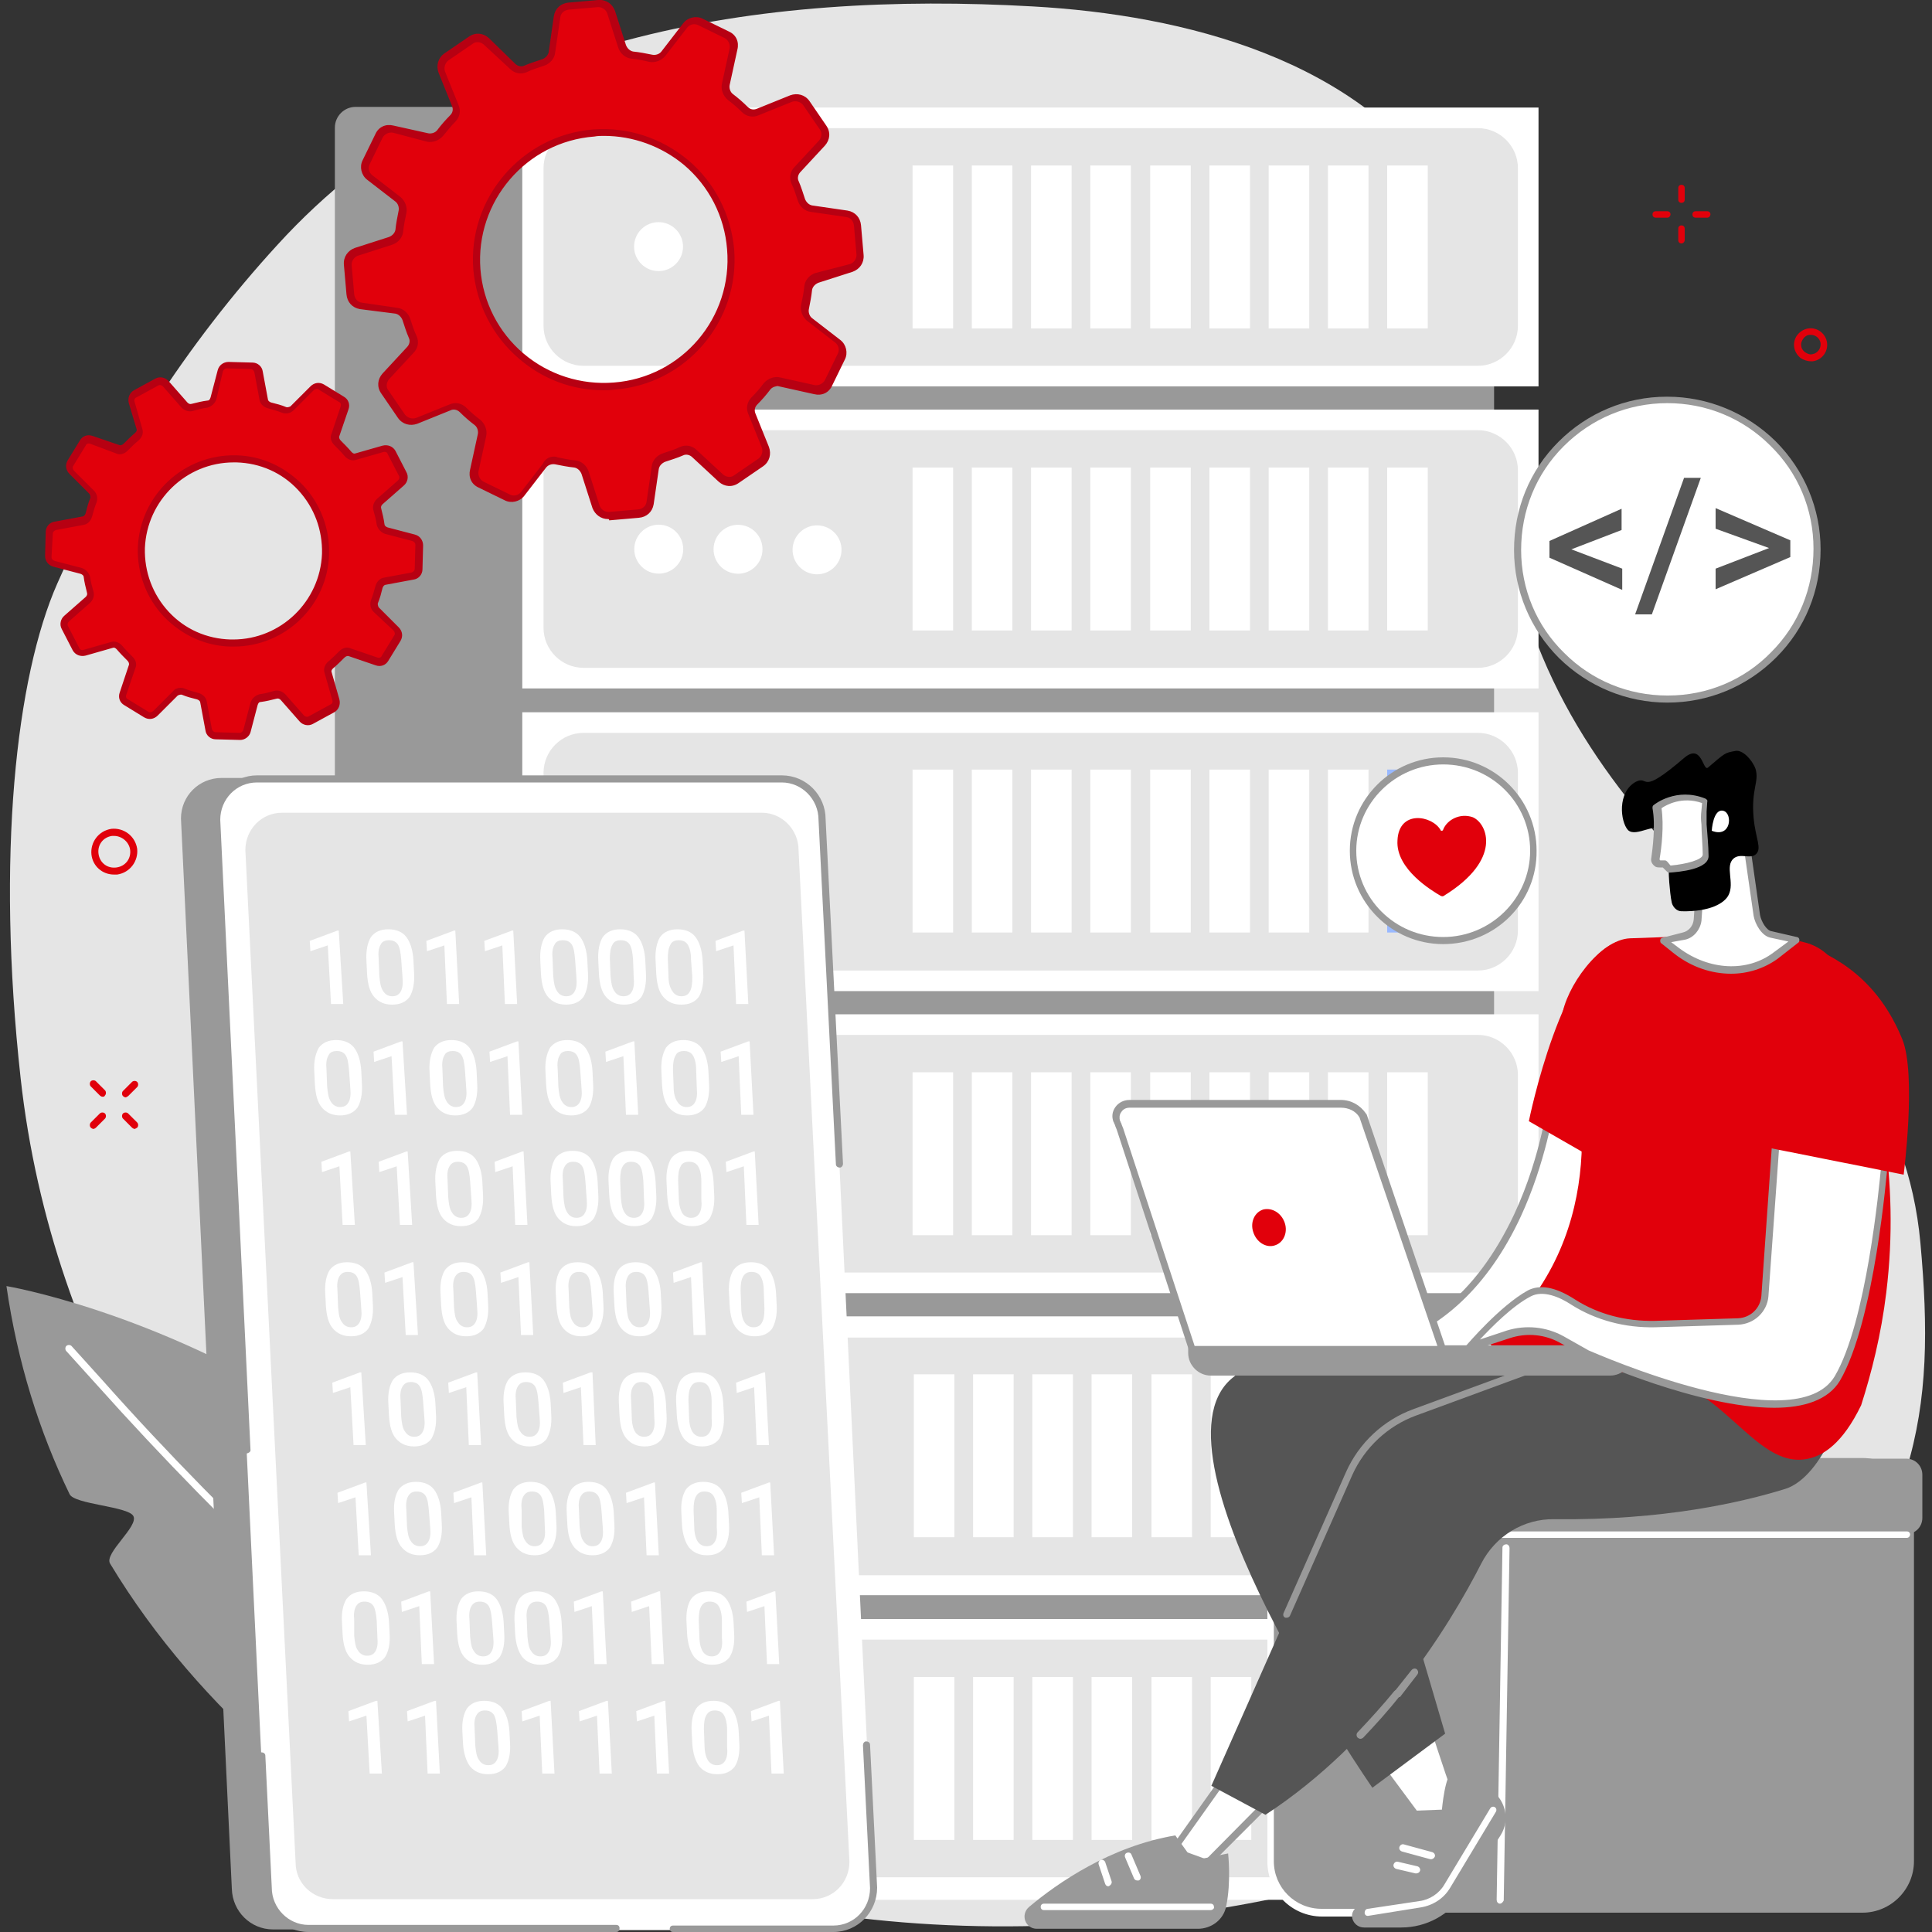 <?xml version="1.0" encoding="utf-8"?>
<!-- Generator: Adobe Illustrator 25.0.1, SVG Export Plug-In . SVG Version: 6.00 Build 0)  -->
<svg version="1.1" id="Layer_1" xmlns="http://www.w3.org/2000/svg" xmlns:xlink="http://www.w3.org/1999/xlink" x="0px" y="0px"
	 width="450px" height="450px" viewBox="0 0 300 300" style="enable-background:new 0 0 300 300;" xml:space="preserve">
<rect x="0" y="0" width="300" height="300" fill="#333333" stroke="none"/>
<style type="text/css">
	.st0{fill:#E5E5E5;}
	.st1{fill:#FFFFFF;}
	.st2{fill:#999999;}
	.st3{fill:#CADDFF;}
	.st4{fill:#99B9FF;}
	.st5{fill:#555555;}
	.st6{fill:#E1000B;}
	.st7{fill:#B70012;}
</style>
<g>
	<path class="st0" d="M8.9,90.6c-6.4,14.5-9.5,42.3-5.7,76.8c4.9,44.3,29.2,79.2,52.8,98.9c78.4,65.1,221,23.3,240-38
		c3.4-11.1,3.4-22.1,2.2-35.3c-3.8-42-48.1-54.5-61.6-99.1c-12.2-40.6-0.2-45.2-11.6-63.2C211.5,9.1,183.6,2.3,160.4,1
		C118.2-1.4,73,5.2,43.1,38C28.9,53.5,17.5,71.3,8.9,90.6z"/>
	<path class="st1" d="M70.1,265c0,0-37.5-31.6-37-81c0-1.5,5.9-1.7,6-3.2c0-2-5.9-5.3-5.7-7.2c0.6-7.4,2.2-14.9,5-22.6
		c0,0,12.7,9.9,23.2,28.2c0.8,1.4-3.6,7.3-2.8,8.8c0.7,1.4,6.6-1.7,7.3-0.2C75,206.9,80.2,233,70.1,265z"/>
	<path class="st2" d="M57.8,226c-1.3-1-5.3,5.2-6.6,4.3c-1.3-0.9-1.3-10.1-2.6-10.9C23.7,203.5,1,199.7,1,199.7
		c1.7,11.8,5.1,22.6,9.8,32.3c0.7,1.6,9.1,1.9,9.9,3.4c0.9,1.6-4.6,5.8-3.6,7.4c14.1,23.4,35.6,39.8,54.3,51
		c10.6-8.5,17.3-15.4,24.5-23.7C85.2,250.2,72,236.3,57.8,226z"/>
	<path class="st3" d="M78.3,274.3c-0.1,0-0.2,0-0.3-0.1c-7.1-5.7-14.2-11.6-21-17.6c-0.2-0.2-0.2-0.5,0-0.8c0.2-0.2,0.5-0.2,0.8,0
		c6.8,6,13.8,11.9,21,17.6c0.2,0.2,0.3,0.5,0.1,0.8C78.6,274.3,78.4,274.3,78.3,274.3z"/>
	<path class="st1" d="M47.7,248.1c-0.1,0-0.3,0-0.4-0.1C36.1,237.5,25.2,226.4,15,215l-4.7-5.2c-0.2-0.2-0.2-0.6,0-0.8
		c0.2-0.2,0.6-0.2,0.8,0l4.7,5.2C26,225.7,36.9,236.7,48,247.1c0.2,0.2,0.2,0.5,0,0.8C48,248,47.8,248.1,47.7,248.1z"/>
	<path class="st4" d="M92.6,273.5c0,0-23.3-43.3,17.7-73.7C110.3,199.9,134.1,229.5,92.6,273.5z"/>
	<path class="st3" d="M96.4,258.6C96.4,258.6,96.4,258.6,96.4,258.6c-0.3,0-0.6-0.3-0.5-0.6c0.8-16.3,10.3-44.2,10.4-44.5
		c0.1-0.3,0.4-0.4,0.7-0.3c0.3,0.1,0.4,0.4,0.3,0.7c-0.1,0.3-9.5,28-10.3,44.2C96.9,258.4,96.7,258.6,96.4,258.6z"/>
	<path class="st2" d="M103.3,295h-48c-1.8,0-3.3-1.5-3.3-3.3V19.8c0-1.7,1.4-3.2,3.2-3.2h48.2V295z"/>
	<rect x="88.1" y="38.3" class="st2" width="143.9" height="246.1"/>
	<rect x="81.1" y="16.7" class="st1" width="157.8" height="43.3"/>
	<path class="st0" d="M235.7,26.1c0-3.4-2.8-6.2-6.2-6.2H90.6c-3.4,0-6.2,2.8-6.2,6.2v24.5c0,3.4,2.8,6.2,6.2,6.2h138.9
		c3.4,0,6.2-2.8,6.2-6.2V26.1z"/>
	<ellipse transform="matrix(0.707 -0.707 0.707 0.707 2.854 83.543)" class="st1" cx="102.3" cy="38.3" rx="3.8" ry="3.8"/>
	<ellipse transform="matrix(0.23 -0.973 0.973 0.23 60.402 152.974)" class="st4" cx="126.8" cy="38.3" rx="3.8" ry="3.8"/>
	<g>
		<rect x="141.7" y="25.7" class="st1" width="6.3" height="25.3"/>
		<rect x="150.9" y="25.7" class="st1" width="6.3" height="25.3"/>
		<rect x="160.1" y="25.7" class="st1" width="6.3" height="25.3"/>
		<rect x="169.3" y="25.7" class="st1" width="6.3" height="25.3"/>
		<rect x="178.6" y="25.7" class="st1" width="6.3" height="25.3"/>
		<rect x="187.8" y="25.7" class="st1" width="6.3" height="25.3"/>
		<rect x="197" y="25.7" class="st1" width="6.3" height="25.3"/>
		<rect x="206.2" y="25.7" class="st1" width="6.3" height="25.3"/>
		<rect x="215.4" y="25.7" class="st1" width="6.3" height="25.3"/>
	</g>
	<rect x="81.1" y="63.6" class="st1" width="157.8" height="43.3"/>
	<path class="st0" d="M229.5,66.8H90.6c-3.4,0-6.2,2.8-6.2,6.2v24.5c0,3.4,2.8,6.2,6.2,6.2h138.9c3.4,0,6.2-2.8,6.2-6.2V73
		C235.7,69.6,232.9,66.8,229.5,66.8z"/>
	<ellipse transform="matrix(0.707 -0.707 0.707 0.707 -30.343 97.293)" class="st1" cx="102.3" cy="85.3" rx="3.8" ry="3.8"/>
	<ellipse transform="matrix(0.23 -0.973 0.973 0.23 5.247 177.177)" class="st1" cx="114.6" cy="85.3" rx="3.8" ry="3.8"/>
	<ellipse transform="matrix(0.23 -0.973 0.973 0.23 14.711 189.135)" class="st1" cx="126.8" cy="85.3" rx="3.8" ry="3.8"/>
	<g>
		<rect x="141.7" y="72.6" class="st1" width="6.3" height="25.3"/>
		<rect x="150.9" y="72.6" class="st1" width="6.3" height="25.3"/>
		<rect x="160.1" y="72.6" class="st1" width="6.3" height="25.3"/>
		<rect x="169.3" y="72.6" class="st1" width="6.3" height="25.3"/>
		<rect x="178.6" y="72.6" class="st1" width="6.3" height="25.3"/>
		<rect x="187.8" y="72.6" class="st1" width="6.3" height="25.3"/>
		<rect x="197" y="72.6" class="st1" width="6.3" height="25.3"/>
		<rect x="206.2" y="72.6" class="st1" width="6.3" height="25.3"/>
		<rect x="215.4" y="72.6" class="st1" width="6.3" height="25.3"/>
	</g>
	<rect x="81.1" y="110.6" class="st1" width="157.8" height="43.3"/>
	<path class="st0" d="M229.5,113.8H90.6c-3.4,0-6.2,2.8-6.2,6.2v24.5c0,3.4,2.8,6.2,6.2,6.2h138.9c3.4,0,6.2-2.8,6.2-6.2V120
		C235.7,116.6,232.9,113.8,229.5,113.8z"/>
	<g>
		<rect x="141.7" y="119.5" class="st1" width="6.3" height="25.3"/>
		<rect x="150.9" y="119.5" class="st1" width="6.3" height="25.3"/>
		<rect x="160.1" y="119.5" class="st1" width="6.3" height="25.3"/>
		<rect x="169.3" y="119.5" class="st1" width="6.3" height="25.3"/>
		<rect x="178.6" y="119.5" class="st1" width="6.3" height="25.3"/>
		<rect x="187.8" y="119.5" class="st1" width="6.3" height="25.3"/>
		<rect x="197" y="119.5" class="st1" width="6.3" height="25.3"/>
		<rect x="206.2" y="119.5" class="st1" width="6.3" height="25.3"/>
	</g>
	<rect x="215.4" y="119.5" class="st4" width="6.3" height="25.3"/>
	<rect x="81.1" y="157.5" class="st1" width="157.8" height="43.3"/>
	<path class="st0" d="M229.5,160.7H90.6c-3.4,0-6.2,2.8-6.2,6.2v24.5c0,3.4,2.8,6.2,6.2,6.2h138.9c3.4,0,6.2-2.8,6.2-6.2v-24.5
		C235.7,163.5,232.9,160.7,229.5,160.7z"/>
	<rect x="141.7" y="166.5" class="st1" width="6.3" height="25.3"/>
	<rect x="150.9" y="166.5" class="st1" width="6.3" height="25.3"/>
	<rect x="160.1" y="166.5" class="st1" width="6.3" height="25.3"/>
	<rect x="169.3" y="166.5" class="st1" width="6.3" height="25.3"/>
	<rect x="178.6" y="166.5" class="st1" width="6.3" height="25.3"/>
	<rect x="187.8" y="166.5" class="st1" width="6.3" height="25.3"/>
	<rect x="197" y="166.5" class="st1" width="6.3" height="25.3"/>
	<rect x="206.2" y="166.5" class="st1" width="6.3" height="25.3"/>
	<rect x="215.4" y="166.5" class="st1" width="6.3" height="25.3"/>
	<rect x="81.3" y="204.4" class="st1" width="157.8" height="43.3"/>
	<path class="st0" d="M229.7,207.7H90.8c-3.4,0-6.2,2.8-6.2,6.2v24.5c0,3.4,2.8,6.2,6.2,6.2h138.9c3.4,0,6.2-2.8,6.2-6.2v-24.5
		C235.9,210.5,233.1,207.7,229.7,207.7z"/>
	
		<ellipse transform="matrix(0.707 -0.707 0.707 0.707 -129.87 138.678)" class="st4" cx="102.5" cy="226.1" rx="3.8" ry="3.8"/>
	
		<ellipse transform="matrix(0.707 -0.707 0.707 0.707 -126.271 147.367)" class="st4" cx="114.8" cy="226.1" rx="3.8" ry="3.8"/>
	
		<ellipse transform="matrix(0.23 -0.973 0.973 0.23 -122.206 297.798)" class="st4" cx="127" cy="226.1" rx="3.8" ry="3.8"/>
	<g>
		<rect x="141.9" y="213.4" class="st1" width="6.3" height="25.3"/>
		<rect x="151.1" y="213.4" class="st1" width="6.3" height="25.3"/>
		<rect x="160.3" y="213.4" class="st1" width="6.3" height="25.3"/>
		<rect x="169.5" y="213.4" class="st1" width="6.3" height="25.3"/>
		<rect x="178.8" y="213.4" class="st1" width="6.3" height="25.3"/>
		<rect x="188" y="213.4" class="st1" width="6.3" height="25.3"/>
	</g>
	<rect x="197.2" y="213.4" class="st4" width="6.3" height="25.3"/>
	<rect x="206.4" y="213.4" class="st4" width="6.3" height="25.3"/>
	<rect x="215.6" y="213.4" class="st4" width="6.3" height="25.3"/>
	<rect x="81.3" y="251.4" class="st1" width="157.8" height="43.6"/>
	<path class="st0" d="M229.7,254.6H90.8c-3.4,0-6.2,2.8-6.2,6.2v24.5c0,3.4,2.8,6.2,6.2,6.2h138.9c3.4,0,6.2-2.8,6.2-6.2v-24.5
		C235.9,257.4,233.1,254.6,229.7,254.6z"/>
	
		<ellipse transform="matrix(0.707 -0.707 0.707 0.707 -163.066 152.429)" class="st4" cx="102.5" cy="273.1" rx="3.8" ry="3.8"/>
	
		<ellipse transform="matrix(0.707 -0.707 0.707 0.707 -159.468 161.117)" class="st4" cx="114.8" cy="273.1" rx="3.8" ry="3.8"/>
	
		<ellipse transform="matrix(0.23 -0.973 0.973 0.23 -167.897 333.959)" class="st4" cx="127" cy="273.1" rx="3.8" ry="3.8"/>
	<g>
		<rect x="141.9" y="260.4" class="st1" width="6.3" height="25.3"/>
		<rect x="151.1" y="260.4" class="st1" width="6.3" height="25.3"/>
		<rect x="160.3" y="260.4" class="st1" width="6.3" height="25.3"/>
		<rect x="169.5" y="260.4" class="st1" width="6.3" height="25.3"/>
		<rect x="178.8" y="260.4" class="st1" width="6.3" height="25.3"/>
		<rect x="188" y="260.4" class="st1" width="6.3" height="25.3"/>
	</g>
	<rect x="197.2" y="260.4" class="st4" width="6.3" height="25.3"/>
	<rect x="206.4" y="260.4" class="st4" width="6.3" height="25.3"/>
	<rect x="215.6" y="260.4" class="st4" width="6.3" height="25.3"/>
	<path class="st2" d="M205.3,297h83.9c4.4,0,8-3.6,8-8v-54.6c0-4.4-3.6-8-8-8h-83.9c-4.4,0-8,3.6-8,8V289
		C197.3,293.4,200.9,297,205.3,297z"/>
	<path class="st1" d="M213.9,297.6h-8.6c-4.7,0-8.5-3.8-8.5-8.5v-47.5c0-0.3,0.2-0.5,0.5-0.5c0.3,0,0.5,0.2,0.5,0.5V289
		c0,4.1,3.3,7.4,7.4,7.4h8.6c0.3,0,0.5,0.2,0.5,0.5C214.5,297.3,214.2,297.6,213.9,297.6z"/>
	<path class="st2" d="M198.4,238.2H296c1.4,0,2.5-1.1,2.5-2.5V229c0-1.4-1.1-2.5-2.5-2.5h-97.6c-1.4,0-2.5,1.1-2.5,2.5v6.7
		C195.9,237.1,197.1,238.2,198.4,238.2z"/>
	<path class="st1" d="M296.1,238.8h-97.8c-1.6,0-2.9-1.3-2.9-2.9v-6.9c0-1.6,1.3-2.9,2.9-2.9h60.1c0.3,0,0.5,0.2,0.5,0.5
		c0,0.3-0.2,0.5-0.5,0.5h-60.1c-1,0-1.9,0.8-1.9,1.9v6.9c0,1,0.8,1.9,1.9,1.9h97.8c0.3,0,0.5,0.2,0.5,0.5
		C296.6,238.5,296.4,238.8,296.1,238.8z"/>
	<path class="st1" d="M232.9,295.6C232.9,295.6,232.9,295.6,232.9,295.6c-0.3,0-0.5-0.3-0.5-0.6l0.9-54.7c0-0.3,0.3-0.5,0.6-0.5
		c0.3,0,0.5,0.3,0.5,0.6l-0.9,54.7C233.4,295.3,233.2,295.6,232.9,295.6z"/>
	<path class="st1" d="M227.6,281.8c-0.8-0.8-5.2-14.6-5.2-14.6l-8.8,6.3l9.6,12.9L227.6,281.8z"/>
	<path class="st2" d="M223.2,286.9C223.2,286.9,223.2,286.9,223.2,286.9c-0.2,0-0.3-0.1-0.4-0.2l-9.6-12.9c-0.1-0.1-0.1-0.3-0.1-0.4
		c0-0.1,0.1-0.3,0.2-0.4l8.8-6.3c0.1-0.1,0.3-0.1,0.5-0.1c0.2,0.1,0.3,0.2,0.3,0.3c1.7,5.2,4.5,13.7,5.1,14.4c0.2,0.2,0.2,0.5,0,0.7
		l-4.4,4.6C223.5,286.9,223.4,286.9,223.2,286.9z M214.4,273.6l8.9,12l3.6-3.8c-1.1-2.1-3.7-10.1-4.8-13.6L214.4,273.6z"/>
	<path class="st2" d="M211.8,299.3l5.8,0c3.9,0,7.5-2,9.6-5.2l5.8-9.1c1.6-2.5,0.7-5.9-1.9-7.3c-2.4-1.3-4.9-2.5-5.5-2.5
		c-1.2,0.1-1.7,5.8-1.7,5.8l-5.2,0.2c0,0-2.6,10.7-4.8,11.9c-1.6,0.9-2.8,2.2-3.6,3.4C209.4,297.6,210.3,299.3,211.8,299.3z"/>
	<path class="st1" d="M212.4,297.5c-0.3,0-0.5-0.2-0.5-0.5c0-0.3,0.2-0.6,0.5-0.6l8-1.2c1.6-0.2,3.1-1.2,3.9-2.6l7.1-11.8
		c0.2-0.3,0.5-0.3,0.7-0.2c0.3,0.2,0.3,0.5,0.2,0.7l-7.1,11.8c-1,1.7-2.7,2.8-4.7,3.1L212.4,297.5
		C212.4,297.5,212.4,297.5,212.4,297.5z"/>
	<path class="st1" d="M222.2,288.7c0,0-0.1,0-0.1,0l-4.4-1.2c-0.3-0.1-0.5-0.4-0.4-0.7c0.1-0.3,0.4-0.5,0.7-0.4l4.4,1.2
		c0.3,0.1,0.5,0.4,0.4,0.7C222.7,288.5,222.5,288.7,222.2,288.7z"/>
	<path class="st1" d="M219.9,290.9c0,0-0.1,0-0.1,0l-3-0.7c-0.3-0.1-0.5-0.4-0.4-0.7c0.1-0.3,0.4-0.5,0.7-0.4l3,0.7
		c0.3,0.1,0.5,0.4,0.4,0.7C220.4,290.8,220.1,290.9,219.9,290.9z"/>
	<polygon class="st1" points="197.6,279.2 187.5,289.4 182.1,287.4 191.4,274.3 	"/>
	<path class="st2" d="M187.5,289.9c-0.1,0-0.1,0-0.2,0l-5.4-2c-0.2-0.1-0.3-0.2-0.3-0.3s0-0.3,0.1-0.5L191,274
		c0.1-0.1,0.2-0.2,0.4-0.2c0.1,0,0.3,0,0.4,0.1l6.2,4.8c0.1,0.1,0.2,0.2,0.2,0.4c0,0.2,0,0.3-0.2,0.4l-10.2,10.2
		C187.7,289.9,187.6,289.9,187.5,289.9z M182.9,287.1l4.4,1.6l9.5-9.6l-5.3-4.1L182.9,287.1z"/>
	<path class="st2" d="M190.7,287.8c0,0,0.5,4.4-0.3,8.2c-0.4,2.1-2.3,3.5-4.4,3.5h-25c-1.8,0-2.6-2.2-1.2-3.4
		c4.4-3.7,12.6-9.4,22.7-11.1l2.8,3.9L190.7,287.8z"/>
	<path class="st1" d="M188,296.6h-25.9c-0.3,0-0.5-0.2-0.5-0.5c0-0.3,0.2-0.5,0.5-0.5H188c0.3,0,0.5,0.2,0.5,0.5
		C188.6,296.3,188.3,296.6,188,296.6z"/>
	<path class="st1" d="M176.6,292c-0.2,0-0.4-0.1-0.5-0.3l-1.4-3.3c-0.1-0.3,0-0.6,0.3-0.7c0.3-0.1,0.6,0,0.7,0.3l1.4,3.3
		c0.1,0.3,0,0.6-0.3,0.7C176.7,292,176.7,292,176.6,292z"/>
	<path class="st1" d="M172.1,292.9c-0.2,0-0.4-0.1-0.5-0.4l-1-3c-0.1-0.3,0.1-0.6,0.3-0.7c0.3-0.1,0.6,0.1,0.7,0.3l1,3
		c0.1,0.3-0.1,0.6-0.3,0.7C172.2,292.9,172.1,292.9,172.1,292.9z"/>
	<path class="st5" d="M251.6,207.5c0,0-46.6-5.4-60.4,6.6c-13.8,12,21.9,63.5,21.9,63.5l11.3-8.4l-10.7-36.4l43-12.2L251.6,207.5z"
		/>
	<path class="st5" d="M277.2,231.2c-6.8,2.1-18.9,4.9-35.8,4.7c-4.8-0.1-9.2,2.6-11.4,6.9c-5,9.8-15.9,27.5-33.5,39l-8.4-4.5
		l21.5-48.5c2-4.4,5.6-7.9,10.2-9.5l42.7-15.6c0,0,13.2-3.7,19.7,8.1c1.2,2.1,3.3-1.7,3.8,0C287.7,217.6,283,229.4,277.2,231.2z"/>
	<path class="st2" d="M199.8,251.2c-0.1,0-0.1,0-0.2,0c-0.3-0.1-0.4-0.4-0.3-0.7l9.7-21.9c2-4.5,5.8-8.1,10.5-9.8l20.4-7.5
		c0.3-0.1,0.6,0,0.7,0.3c0.1,0.3,0,0.6-0.3,0.7l-20.4,7.5c-4.4,1.6-8,5-9.9,9.2l-9.7,21.9C200.2,251.1,200,251.2,199.8,251.2z"/>
	<path class="st2" d="M211.2,270c-0.1,0-0.3-0.1-0.4-0.2c-0.2-0.2-0.2-0.6,0-0.8c1.9-2,3.9-4.2,5.7-6.4c0.2-0.2,0.5-0.3,0.8-0.1
		c0.2,0.2,0.3,0.5,0.1,0.8c-1.8,2.3-3.8,4.5-5.7,6.5C211.5,270,211.3,270,211.2,270z"/>
	<path class="st2" d="M216.9,263.6c-0.1,0-0.2,0-0.3-0.1c-0.2-0.2-0.3-0.5-0.1-0.8c0.9-1.1,1.8-2.3,2.7-3.4c0.2-0.2,0.5-0.3,0.8-0.1
		c0.2,0.2,0.3,0.5,0.1,0.8c-0.9,1.2-1.8,2.3-2.7,3.5C217.2,263.5,217.1,263.6,216.9,263.6z"/>
	<path class="st1" d="M241,169.9c0,0-4.1,37.2-31.6,39.6L241,210c0,0,11.7-23.7,12.2-32.9C253.6,167.8,241,169.9,241,169.9z"/>
	<path class="st2" d="M241,210.5C241,210.5,241,210.5,241,210.5l-31.6-0.4c-0.3,0-0.5-0.2-0.5-0.5c0-0.3,0.2-0.5,0.5-0.6
		c11.2-1,19.8-7.9,25.7-20.4c4.4-9.4,5.4-18.6,5.4-18.7c0-0.2,0.2-0.4,0.5-0.5c0.3,0,7.1-1.1,10.7,2.1c1.5,1.3,2.2,3.2,2.1,5.6
		c-0.5,9.2-11.7,32.2-12.2,33.1C241.4,210.4,241.2,210.5,241,210.5z M214.9,209.1l25.8,0.4c1.4-2.8,11.5-24,12-32.4
		c0.1-2-0.5-3.7-1.7-4.8c-2.7-2.5-7.9-2-9.4-1.9c-0.3,1.9-1.6,10.2-5.5,18.6C231.1,199.7,223.8,206.5,214.9,209.1z"/>
	<path class="st6" d="M280.1,146.3c-5.3-1.3-7.6-1.3-27-0.6c-4.7,0.2-10,7.6-10.6,12.3c1.5,4.5,8.1,25.4-4,42.8
		c-1.7,2.5-4.1,5.2-7.3,7.8c1.8,1.5,4.2,2.1,7.9,3.2c6.3,1.9,9.9,1.2,14.9,1.3c13.3,0.4,18.2,15.3,26.8,13.4
		c2.3-0.5,5.3-2.3,8.2-8.3c1.6-5,3.1-10.9,3.9-17.5c2.2-18-1.4-32.9-4.6-42.3C287.5,155.4,286.4,147.8,280.1,146.3z"/>
	<path class="st6" d="M237.4,174.1c0,0,5.2-25.9,14.3-28l-4.2,33.8L237.4,174.1z"/>
	<path class="st1" d="M264.2,133.9l-0.6,9c-0.1,1.2-1,2.1-2.1,2.4l-3.1,0.8l2,1.6c4.5,3.4,10.8,4.2,15.3,0.7l3.2-2.5L275,145
		c-1.1-0.3-2-1.9-2.2-3l-1.7-11.9L264.2,133.9z"/>
	<path class="st2" d="M268.8,151.2c-3,0-6.1-1-8.8-3.1l-2-1.6c-0.2-0.1-0.2-0.3-0.2-0.5c0-0.2,0.2-0.4,0.4-0.4l3.1-0.8
		c0.9-0.2,1.6-1,1.7-2l0.6-8.9c0-0.2,0.1-0.4,0.3-0.4l6.9-3.7c0.2-0.1,0.3-0.1,0.5,0c0.2,0.1,0.3,0.2,0.3,0.4l1.7,11.9
		c0.2,1,1,2.4,1.8,2.5l3.9,0.9c0.2,0,0.4,0.2,0.4,0.4c0,0.2,0,0.4-0.2,0.5l-3.2,2.5C273.9,150.4,271.4,151.2,268.8,151.2z
		 M259.5,146.3l1.2,0.9c4.7,3.5,10.6,3.8,14.7,0.7l2.3-1.7l-2.8-0.6c-1.4-0.3-2.4-2.2-2.6-3.4l-1.6-11.1l-5.9,3.2l-0.6,8.7
		c-0.2,1.4-1.2,2.6-2.5,2.9L259.5,146.3z"/>
	<g>
		<path d="M254,121.4c2.2-1.1,0.4,2.4,7.5-3.7c2.8-2.4,2.9,2.1,3.7,1.5c2.7-2.3,2.6-2.3,4.3-2.6c1.1-0.2,2.6,1.4,3.1,2.8
			c0.6,2-0.7,3.1-0.3,7.6c0.3,3.2,1.3,4.7,0.4,5.6c-0.9,0.9-2.4-0.2-3.5,0.7c-1.4,1.2,0.2,3.8-0.8,5.7c-0.6,1.2-2.8,2.6-7.3,2.5
			c-0.7,0-1.3-0.6-1.5-1.3c-0.2-0.9-0.3-2.1-0.4-3.2c-0.4-5.4,0.8-7.2-0.4-8.1c-1.7-1.4-4.7,1.2-6,0
			C251.6,127.6,251.1,123,254,121.4z"/>
		<path class="st1" d="M264.8,124.4l-0.1,1.5c0,0.7,0,1.4,0,2.1c0.1,1.3,0.3,3.5,0.2,4.8c0,1.8-5.7,2.2-5.7,2.2l-0.7-0.8l-0.7,0
			c-0.1,0-0.3,0-0.4-0.1c-0.3-0.2-0.4-0.5-0.4-0.8c0.3-1.6,0.7-5.2,0.2-8C257.3,125.3,260.5,122.8,264.8,124.4z"/>
		<path class="st2" d="M259.2,135.5c-0.2,0-0.3-0.1-0.4-0.2l-0.6-0.6l-0.4,0c-0.2,0-0.5,0-0.7-0.1c-0.5-0.3-0.8-0.8-0.7-1.3
			c0.2-1.4,0.7-5.1,0.2-7.8c0-0.2,0-0.4,0.2-0.5c0.1-0.1,3.5-2.8,8-1c0.2,0.1,0.4,0.3,0.3,0.5l-0.1,1.5c0,0.7,0,1.3,0,2
			c0.1,1.3,0.3,3.5,0.3,4.8C265.5,135,260.7,135.4,259.2,135.5C259.2,135.5,259.2,135.5,259.2,135.5z M258.5,133.6
			c0.2,0,0.3,0.1,0.4,0.2l0.5,0.6c2.4-0.2,5-0.9,5-1.7c0-1.2-0.2-3.5-0.2-4.7c-0.1-0.7-0.1-1.4,0-2.2l0.1-1.1
			c-3.1-1.1-5.6,0.3-6.3,0.8c0.4,2.8,0,6.1-0.3,7.9c0,0.1,0,0.1,0.1,0.2c0,0,0,0,0.1,0L258.5,133.6
			C258.5,133.6,258.5,133.6,258.5,133.6z"/>
		<path class="st1" d="M265.8,129c0,0,0.2-3.5,1.8-3.1C269.1,126.3,268.8,130.2,265.8,129z"/>
	</g>
	<path class="st2" d="M188,213.1h62c1.6,0,2.9-1.3,2.9-2.9v-0.7h-67.8v0.7C185.1,211.8,186.4,213.1,188,213.1z"/>
	<path class="st2" d="M250,213.6h-62c-1.9,0-3.5-1.6-3.5-3.5v-0.7c0-0.3,0.2-0.5,0.5-0.5h67.8c0.3,0,0.5,0.2,0.5,0.5v0.7
		C253.5,212.1,251.9,213.6,250,213.6z M185.6,210v0.2c0,1.3,1.1,2.4,2.4,2.4h62c1.3,0,2.4-1.1,2.4-2.4V210H185.6z"/>
	<path class="st1" d="M185.1,209.5h38.8l-12.3-36.3c-0.7-1.1-2-1.8-3.4-1.8h-32.8c-1.5,0-2.4,1.4-2,2.7c0.2,0.5,0.4,1,0.6,1.5
		L185.1,209.5z"/>
	<path class="st2" d="M223.9,210h-38.8c-0.2,0-0.4-0.2-0.5-0.4l-11.1-33.9c-0.1-0.4-0.3-0.7-0.4-1.1c-0.1-0.1-0.1-0.3-0.2-0.4
		c-0.3-0.8-0.2-1.6,0.3-2.3c0.5-0.7,1.3-1.1,2.2-1.1h32.8c1.6,0,3,0.8,3.9,2.1c0,0,0,0.1,0.1,0.1l12.3,36.3c0.1,0.2,0,0.3-0.1,0.5
		C224.2,210,224.1,210,223.9,210z M185.5,209h37.7l-12.1-35.5c-0.6-1-1.7-1.5-2.9-1.5h-32.8c-0.5,0-1,0.2-1.3,0.7
		c-0.3,0.4-0.3,0.9-0.2,1.3c0.1,0.1,0.1,0.3,0.2,0.4c0.1,0.4,0.3,0.7,0.4,1.1L185.5,209z"/>
	<path class="st6" d="M199.5,189.9c0.5,1.5-0.2,3.1-1.6,3.5c-1.3,0.4-2.8-0.5-3.3-2.1c-0.5-1.5,0.2-3.1,1.6-3.5
		C197.6,187.5,199,188.4,199.5,189.9z"/>
	<path class="st1" d="M292.6,180.7c0,0-1.9,24.1-7.3,33.2c-6.4,10.9-38.9-3.8-38.9-3.8l-3.8-2.1c-2.6-1.4-5.6-1.8-8.4-0.9l-6.1,2
		c0,0,5-6,9.3-8.3c2-1.1,4.6-0.1,6.8,1.3c3.8,2.4,8.2,3.5,12.7,3.4l12.9-0.4c2.2-0.1,3.9-1.7,4.1-3.9l1.9-27.1L292.6,180.7z"/>
	<path class="st2" d="M275.5,218.6c-11.7,0-28.3-7.4-29.3-7.9c0,0,0,0,0,0l-3.8-2.1c-2.4-1.4-5.3-1.7-8-0.8l-6.1,2
		c-0.2,0.1-0.5,0-0.6-0.2c-0.1-0.2-0.1-0.5,0-0.7c0.2-0.2,5.2-6.1,9.5-8.5c1.9-1,4.3-0.6,7.4,1.4c3.6,2.3,7.9,3.4,12.4,3.3l12.9-0.4
		c1.9-0.1,3.4-1.5,3.6-3.4l1.9-27.1c0-0.2,0.1-0.3,0.3-0.4c0.1-0.1,0.3-0.1,0.5,0l16.6,6.6c0.2,0.1,0.4,0.3,0.3,0.5
		c-0.1,1-2,24.3-7.4,33.5C283.9,217.4,280.1,218.6,275.5,218.6z M246.7,209.7c1,0.4,32.1,14.2,38.2,4c4.9-8.3,6.9-29.4,7.2-32.6
		l-15.6-6.2l-1.9,26.4c-0.2,2.4-2.2,4.3-4.7,4.4l-12.9,0.4c-4.7,0.1-9.2-1.1-13-3.5c-1.8-1.2-4.4-2.3-6.3-1.3
		c-2.9,1.5-6.1,4.8-7.9,6.7l4.2-1.4c2.9-0.9,6.1-0.6,8.8,0.9L246.7,209.7z"/>
	<path class="st6" d="M295.6,182.4c0,0,2-15.5-0.2-21c-5.2-12.8-15.2-13.8-14.4-15l-7.5,31.6L295.6,182.4z"/>
	<path class="st6" d="M64.9,88.3l0.1-3.7c0-0.5-0.3-1-0.9-1.2l-4.2-1.1c-0.4-0.1-0.8-0.5-0.9-0.9c-0.1-0.8-0.3-1.6-0.5-2.3
		c-0.1-0.4,0-0.9,0.3-1.2l3.3-2.9c0.4-0.4,0.5-0.9,0.3-1.4l-1.7-3.3c-0.3-0.5-0.8-0.7-1.3-0.6l-4.2,1.2c-0.4,0.1-0.9,0-1.2-0.4
		c-0.5-0.6-1-1.2-1.6-1.7C52,68.5,51.9,68,52,67.6l1.4-4.2c0.2-0.5,0-1.1-0.5-1.4l-3.1-1.9c-0.5-0.3-1.1-0.2-1.4,0.2l-3.1,3.1
		c-0.3,0.3-0.8,0.4-1.2,0.3c-0.7-0.3-1.5-0.5-2.3-0.7c-0.4-0.1-0.8-0.5-0.9-0.9l-0.8-4.3c-0.1-0.5-0.6-0.9-1.1-0.9l-3.7-0.1
		c-0.5,0-1,0.3-1.2,0.9l-1.1,4.2c-0.1,0.4-0.5,0.8-0.9,0.9c-0.8,0.1-1.5,0.3-2.3,0.5c-0.4,0.1-0.9,0-1.2-0.3l-2.9-3.3
		c-0.4-0.4-0.9-0.5-1.4-0.3l-3.3,1.8c-0.5,0.3-0.7,0.8-0.6,1.3l1.2,4.2c0.1,0.4,0,0.9-0.4,1.2c-0.6,0.5-1.2,1-1.7,1.6
		c-0.3,0.3-0.8,0.5-1.2,0.3l-4.1-1.4c-0.5-0.2-1.1,0-1.4,0.5L10.9,72c-0.3,0.5-0.2,1.1,0.2,1.4l3.1,3.1c0.3,0.3,0.4,0.8,0.3,1.2
		c-0.3,0.7-0.5,1.5-0.7,2.3c-0.1,0.4-0.5,0.8-0.9,0.9l-4.3,0.8c-0.5,0.1-0.9,0.6-0.9,1.1l-0.1,3.7c0,0.5,0.3,1,0.9,1.2l4.2,1.1
		c0.4,0.1,0.8,0.5,0.9,0.9c0.1,0.8,0.3,1.6,0.5,2.3c0.1,0.4,0,0.9-0.3,1.2l-3.3,2.9c-0.4,0.4-0.5,0.9-0.3,1.4l1.7,3.3
		c0.3,0.5,0.8,0.7,1.3,0.6l4.2-1.2c0.4-0.1,0.9,0,1.2,0.4c0.5,0.6,1,1.2,1.6,1.7c0.3,0.3,0.5,0.8,0.3,1.2l-1.4,4.2
		c-0.2,0.5,0,1.1,0.5,1.4l3.1,1.9c0.5,0.3,1.1,0.2,1.4-0.2l3.1-3.1c0.3-0.3,0.8-0.4,1.2-0.3c0.7,0.3,1.5,0.5,2.3,0.7
		c0.4,0.1,0.8,0.5,0.9,0.9l0.8,4.3c0.1,0.5,0.6,0.9,1.1,0.9l3.7,0.1c0.5,0,1-0.3,1.2-0.9l1.1-4.2c0.1-0.4,0.5-0.8,0.9-0.9
		c0.8-0.1,1.5-0.3,2.3-0.5c0.4-0.1,0.9,0,1.2,0.3l2.9,3.3c0.4,0.4,0.9,0.5,1.4,0.3l3.3-1.8c0.5-0.3,0.7-0.8,0.6-1.3l-1.2-4.2
		c-0.1-0.4,0-0.9,0.4-1.2c0.6-0.5,1.2-1,1.7-1.6c0.3-0.3,0.8-0.5,1.2-0.3l4.1,1.4c0.5,0.2,1.1,0,1.4-0.5l1.9-3.1
		c0.3-0.5,0.2-1.1-0.2-1.4l-3.1-3.1c-0.3-0.3-0.4-0.8-0.3-1.2c0.3-0.7,0.5-1.5,0.7-2.3c0.1-0.4,0.5-0.8,0.9-0.9l4.3-0.8
		C64.5,89.3,64.9,88.8,64.9,88.3z M35.8,99.9C27.9,99.6,21.7,93,22,85.1S28.8,71,36.7,71.3c7.9,0.2,14.1,6.8,13.8,14.7
		C50.3,93.9,43.7,100.1,35.8,99.9z"/>
	<path class="st7" d="M37.3,114.9C37.2,114.9,37.2,114.9,37.3,114.9l-3.8-0.1c-0.8,0-1.5-0.6-1.6-1.4l-0.8-4.3
		c0-0.2-0.2-0.4-0.5-0.5c-0.8-0.2-1.6-0.4-2.3-0.7c-0.2-0.1-0.5,0-0.7,0.1l-3.1,3.1c-0.6,0.6-1.4,0.7-2.1,0.3l-3.1-1.9
		c-0.7-0.4-1-1.2-0.7-2l1.4-4.2c0.1-0.2,0-0.5-0.2-0.7c-0.6-0.6-1.1-1.1-1.7-1.8c-0.2-0.2-0.4-0.3-0.6-0.2l-4.2,1.2
		c-0.8,0.2-1.6-0.1-2-0.8l-1.7-3.3c-0.4-0.7-0.2-1.6,0.4-2.1l3.3-2.9c0.2-0.2,0.3-0.4,0.2-0.7c-0.2-0.8-0.4-1.6-0.5-2.4
		c0-0.2-0.2-0.4-0.5-0.5l-4.2-1.1c-0.8-0.2-1.3-0.9-1.3-1.7l0.1-3.7c0-0.8,0.6-1.5,1.4-1.6l4.3-0.8c0.2,0,0.4-0.2,0.5-0.5
		c0.2-0.8,0.4-1.6,0.7-2.3c0.1-0.2,0-0.5-0.1-0.7l-3.1-3.1c-0.6-0.6-0.7-1.4-0.3-2.1l1.9-3.1c0.4-0.7,1.2-1,2-0.7l4.1,1.4
		c0.2,0.1,0.5,0,0.7-0.2c0.6-0.6,1.1-1.1,1.8-1.7c0.2-0.2,0.3-0.4,0.2-0.6L20,62.6c-0.2-0.8,0.1-1.6,0.8-2l3.3-1.8
		c0.7-0.4,1.6-0.2,2.1,0.4l2.9,3.3c0.2,0.2,0.4,0.3,0.7,0.2c0.8-0.2,1.6-0.4,2.4-0.5c0.3,0,0.4-0.2,0.5-0.5l1.1-4.2
		c0.2-0.8,0.9-1.3,1.7-1.3l3.7,0.1c0.8,0,1.5,0.6,1.6,1.4l0.8,4.3c0,0.2,0.2,0.4,0.5,0.5c0.8,0.2,1.6,0.4,2.3,0.7
		c0.2,0.1,0.5,0,0.7-0.1l3.1-3.1c0.6-0.6,1.4-0.7,2.1-0.3l3.1,1.9c0.7,0.4,1,1.2,0.7,2l-1.4,4.1c-0.1,0.2,0,0.5,0.2,0.7
		c0.6,0.6,1.1,1.1,1.7,1.8c0.2,0.2,0.4,0.3,0.6,0.2l4.2-1.2c0.8-0.2,1.6,0.1,2,0.8l1.7,3.3c0.4,0.7,0.2,1.6-0.4,2.1l-3.3,2.9
		c-0.2,0.2-0.3,0.4-0.2,0.7c0.2,0.8,0.4,1.6,0.5,2.4c0,0.2,0.2,0.4,0.5,0.5l4.2,1.1c0.8,0.2,1.3,0.9,1.3,1.7l-0.1,3.7
		c0,0.8-0.6,1.5-1.4,1.6l-4.3,0.8c-0.2,0-0.4,0.2-0.5,0.5c-0.2,0.8-0.4,1.6-0.7,2.3c-0.1,0.2,0,0.5,0.1,0.7l3.1,3.1
		c0.6,0.6,0.7,1.4,0.3,2.1l-1.9,3.1c-0.4,0.7-1.2,1-2,0.7l-4.1-1.4c-0.2-0.1-0.5,0-0.7,0.2c-0.6,0.6-1.1,1.1-1.8,1.7
		c-0.2,0.2-0.3,0.4-0.2,0.6l1.2,4.2c0.2,0.8-0.1,1.6-0.8,2l-3.3,1.8c-0.7,0.4-1.6,0.2-2.1-0.4l-2.9-3.3c-0.2-0.2-0.4-0.3-0.7-0.2
		c-0.8,0.2-1.6,0.4-2.4,0.5c-0.3,0-0.4,0.2-0.5,0.5l-1.1,4.2C38.7,114.4,38,114.9,37.3,114.9z M28,106.8c0.2,0,0.4,0,0.6,0.1
		c0.7,0.3,1.5,0.5,2.2,0.7c0.7,0.2,1.2,0.7,1.3,1.3l0.8,4.3c0.1,0.3,0.3,0.5,0.6,0.5l3.7,0.1c0.3,0,0.5-0.2,0.6-0.5l1.1-4.2
		c0.2-0.6,0.7-1.1,1.4-1.3c0.8-0.1,1.5-0.3,2.2-0.5c0.6-0.2,1.3,0,1.8,0.5l2.9,3.3c0.2,0.2,0.5,0.3,0.8,0.1l3.3-1.8
		c0.3-0.1,0.4-0.4,0.3-0.7l-1.2-4.2c-0.2-0.6,0-1.3,0.6-1.8c0.6-0.5,1.1-1,1.7-1.6c0.5-0.5,1.2-0.7,1.8-0.4l4.1,1.4
		c0.3,0.1,0.6,0,0.7-0.3l1.9-3.1c0.2-0.2,0.1-0.6-0.1-0.8L58,95c-0.5-0.5-0.6-1.2-0.4-1.8c0.3-0.7,0.5-1.5,0.7-2.2
		c0.2-0.7,0.7-1.2,1.3-1.3l4.3-0.8c0.3-0.1,0.5-0.3,0.5-0.6l0.1-3.7c0-0.3-0.2-0.5-0.5-0.6l-4.2-1.1c-0.6-0.2-1.1-0.7-1.3-1.4
		c-0.1-0.8-0.3-1.5-0.5-2.2c-0.2-0.6,0-1.3,0.5-1.8l3.3-2.9c0.2-0.2,0.3-0.5,0.1-0.8l-1.7-3.3c-0.1-0.3-0.4-0.4-0.7-0.3l-4.2,1.2
		c-0.6,0.2-1.3,0-1.8-0.6c-0.5-0.6-1-1.1-1.6-1.7c-0.5-0.5-0.7-1.2-0.4-1.8l1.4-4.2c0.1-0.3,0-0.6-0.3-0.7l-3.1-1.9
		c-0.2-0.2-0.6-0.1-0.8,0.1l-3.1,3.1c-0.5,0.5-1.2,0.6-1.8,0.4c-0.7-0.3-1.5-0.5-2.2-0.7c-0.7-0.2-1.2-0.7-1.3-1.3l-0.8-4.3
		c-0.1-0.3-0.3-0.5-0.6-0.5l-3.7-0.1c-0.3,0-0.5,0.2-0.6,0.5L33.6,62c-0.2,0.6-0.7,1.1-1.4,1.3c-0.8,0.1-1.5,0.3-2.2,0.5
		c-0.6,0.2-1.3,0-1.8-0.5L25.3,60c-0.2-0.2-0.5-0.3-0.8-0.1l-3.3,1.8c-0.3,0.1-0.4,0.4-0.3,0.7l1.2,4.2c0.2,0.6,0,1.3-0.6,1.8
		c-0.6,0.5-1.1,1-1.7,1.6c-0.5,0.5-1.2,0.7-1.8,0.4L14,68.9c-0.3-0.1-0.6,0-0.7,0.3l-1.9,3.1c-0.2,0.2-0.1,0.6,0.1,0.8l3.1,3.1
		c0.5,0.5,0.6,1.2,0.4,1.8c-0.3,0.7-0.5,1.5-0.7,2.2c-0.2,0.7-0.7,1.2-1.3,1.3l-4.3,0.8c-0.3,0.1-0.5,0.3-0.5,0.6L8,86.5
		c0,0.3,0.2,0.5,0.5,0.6l4.2,1.1c0.6,0.2,1.1,0.7,1.3,1.4c0.1,0.8,0.3,1.5,0.5,2.2c0.2,0.6,0,1.3-0.5,1.8l-3.3,2.9
		c-0.2,0.2-0.3,0.5-0.1,0.8l1.7,3.3c0.1,0.3,0.4,0.4,0.7,0.3l4.2-1.2c0.6-0.2,1.3,0,1.8,0.6c0.5,0.6,1,1.1,1.6,1.7
		c0.5,0.5,0.7,1.2,0.4,1.8l-1.4,4.1c-0.1,0.3,0,0.6,0.3,0.7l3.1,1.9c0.2,0.2,0.6,0.1,0.8-0.1l3.1-3.1C27.1,107,27.6,106.8,28,106.8z
		 M36.3,100.4c-0.2,0-0.3,0-0.5,0c-4-0.1-7.6-1.8-10.4-4.7c-2.7-2.9-4.1-6.7-4-10.6c0.3-8.2,7.1-14.6,15.3-14.4
		c4,0.1,7.6,1.8,10.4,4.7c2.7,2.9,4.1,6.7,4,10.6C50.9,94.1,44.2,100.4,36.3,100.4z M36.3,71.8c-7.4,0-13.5,5.9-13.8,13.3
		c-0.1,3.7,1.2,7.2,3.7,9.9c2.5,2.7,5.9,4.2,9.6,4.3c0.1,0,0.3,0,0.4,0c7.4,0,13.5-5.9,13.8-13.3c0.1-3.7-1.2-7.2-3.7-9.9
		c-2.5-2.7-5.9-4.2-9.6-4.3C36.6,71.8,36.4,71.8,36.3,71.8z"/>
	<path class="st6" d="M133.1,34.9c-0.1-0.9-0.8-1.6-1.7-1.8l-5.5-0.8c-0.7-0.1-1.4-0.6-1.6-1.3c-0.3-1-0.6-1.9-1-2.8
		c-0.3-0.7-0.1-1.5,0.4-2l3.8-4.1c0.6-0.7,0.7-1.7,0.2-2.4l-2.6-3.8c-0.5-0.7-1.5-1-2.3-0.7l-5.2,2.1c-0.7,0.3-1.5,0.1-2-0.4
		c-0.7-0.7-1.5-1.3-2.2-1.9c-0.6-0.5-0.8-1.2-0.7-1.9l1.2-5.5c0.2-0.9-0.2-1.8-1.1-2.2l-4.1-2c-0.8-0.4-1.8-0.2-2.4,0.5L103,8.4
		c-0.5,0.6-1.2,0.9-1.9,0.7c-1-0.2-1.9-0.4-2.9-0.5c-0.7-0.1-1.3-0.6-1.6-1.3l-1.7-5.3c-0.3-0.9-1.1-1.4-2-1.4l-4.6,0.4
		c-0.9,0.1-1.6,0.8-1.8,1.7l-0.8,5.5c-0.1,0.7-0.6,1.4-1.3,1.6c-1,0.3-1.9,0.6-2.8,1c-0.7,0.3-1.5,0.1-2-0.4l-4.1-3.8
		c-0.7-0.6-1.7-0.7-2.4-0.2l-3.8,2.6c-0.7,0.5-1,1.5-0.7,2.3l2.1,5.2c0.3,0.7,0.1,1.5-0.4,2c-0.7,0.7-1.3,1.5-1.9,2.2
		c-0.5,0.6-1.2,0.8-1.9,0.7l-5.4-1.2c-0.9-0.2-1.8,0.2-2.2,1.1l-2,4.1c-0.4,0.8-0.2,1.8,0.5,2.3l4.4,3.4c0.6,0.5,0.9,1.2,0.7,1.9
		c-0.2,1-0.4,1.9-0.5,2.9c-0.1,0.7-0.6,1.3-1.3,1.6l-5.3,1.7c-0.9,0.3-1.4,1.1-1.4,2l0.4,4.6c0.1,0.9,0.8,1.6,1.7,1.8l5.5,0.8
		c0.7,0.1,1.4,0.6,1.6,1.3c0.3,1,0.6,1.9,1,2.8c0.3,0.7,0.1,1.5-0.4,2l-3.8,4.1c-0.6,0.7-0.7,1.7-0.2,2.4l2.6,3.8
		c0.5,0.7,1.5,1,2.3,0.7l5.2-2.1c0.7-0.3,1.5-0.1,2,0.4c0.7,0.7,1.5,1.3,2.2,1.9c0.6,0.5,0.8,1.2,0.7,1.9L73.5,73
		c-0.2,0.9,0.2,1.8,1.1,2.2l4.1,2c0.8,0.4,1.8,0.2,2.4-0.5l3.4-4.4c0.5-0.6,1.2-0.9,1.9-0.7c1,0.2,1.9,0.4,2.9,0.5
		c0.7,0.1,1.3,0.6,1.6,1.3l1.7,5.3c0.3,0.9,1.1,1.4,2,1.4l4.6-0.4c0.9-0.1,1.6-0.8,1.8-1.7l0.8-5.5c0.1-0.7,0.6-1.4,1.3-1.6
		c1-0.3,1.9-0.6,2.8-1c0.7-0.3,1.5-0.1,2,0.4l4.1,3.8c0.7,0.6,1.7,0.7,2.4,0.2l3.8-2.6c0.7-0.5,1-1.5,0.7-2.3l-2.1-5.2
		c-0.3-0.7-0.1-1.5,0.4-2c0.7-0.7,1.3-1.5,1.9-2.2c0.5-0.6,1.2-0.8,1.9-0.7l5.4,1.2c0.9,0.2,1.8-0.2,2.2-1.1l2-4.1
		c0.4-0.8,0.2-1.8-0.5-2.3l-4.4-3.4c-0.6-0.5-0.9-1.2-0.7-1.9c0.2-1,0.4-1.9,0.5-2.9c0.1-0.7,0.6-1.3,1.3-1.6l5.3-1.7
		c0.9-0.3,1.4-1.1,1.4-2L133.1,34.9z M95.3,60c-10.9,0.9-20.4-7.3-21.2-18.1C73.2,31,81.3,21.5,92.2,20.6
		c10.9-0.9,20.4,7.3,21.2,18.1C114.3,49.6,106.2,59.2,95.3,60z"/>
	<path class="st7" d="M94.4,80.6c-1.1,0-2-0.7-2.4-1.7l-1.7-5.3c-0.2-0.5-0.6-0.9-1.1-1c-1-0.1-2-0.3-3-0.5
		c-0.5-0.1-1.1,0.1-1.4,0.5l-3.4,4.4c-0.7,0.9-2,1.2-3,0.7l-4.1-2c-1.1-0.5-1.6-1.6-1.3-2.8l1.2-5.5c0.1-0.5-0.1-1.1-0.5-1.4
		c-0.8-0.6-1.6-1.3-2.3-2c-0.4-0.4-1-0.5-1.4-0.3l-5.2,2.1c-1.1,0.4-2.3,0.1-3-0.9l-2.6-3.8c-0.7-1-0.6-2.2,0.2-3.1l3.8-4.1
		c0.4-0.4,0.5-1,0.3-1.4c-0.4-0.9-0.7-1.9-1-2.8c-0.2-0.5-0.6-0.9-1.1-1L55.9,48c-1.2-0.2-2-1.1-2.1-2.3l-0.4-4.6
		c-0.1-1.2,0.6-2.2,1.7-2.6l5.3-1.7c0.5-0.2,0.9-0.6,1-1.1c0.1-1,0.3-2,0.5-3c0.1-0.5-0.1-1.1-0.5-1.4l-4.4-3.4
		c-0.9-0.7-1.2-2-0.7-3l2-4.1c0.5-1.1,1.6-1.6,2.8-1.3l5.4,1.2c0.5,0.1,1.1-0.1,1.4-0.5c0.6-0.8,1.3-1.6,2-2.3
		c0.4-0.4,0.5-0.9,0.3-1.4l-2.1-5.2c-0.4-1.1-0.1-2.3,0.9-3l3.8-2.6c1-0.7,2.2-0.6,3.1,0.2L80,9.9c0.4,0.4,1,0.5,1.4,0.3
		c0.9-0.4,1.9-0.7,2.8-1c0.5-0.2,0.9-0.6,1-1.1L86,2.5c0.2-1.2,1.1-2,2.3-2.1L92.9,0c1.2-0.1,2.2,0.6,2.6,1.7l1.7,5.3
		c0.2,0.5,0.6,0.9,1.1,1c1,0.1,2,0.3,3,0.5c0.5,0.1,1.1-0.1,1.4-0.5l3.4-4.4c0.7-0.9,2-1.2,3-0.7l4.1,2c1.1,0.5,1.6,1.6,1.3,2.8
		l-1.2,5.5c-0.1,0.5,0.1,1.1,0.5,1.4c0.8,0.6,1.6,1.3,2.3,2c0.4,0.4,0.9,0.5,1.4,0.3l5.2-2.1c1.1-0.4,2.3-0.1,3,0.9l2.6,3.8
		c0.7,1,0.6,2.2-0.2,3.1l-3.8,4.1c-0.4,0.4-0.5,1-0.3,1.4c0.4,0.9,0.7,1.9,1,2.8c0.2,0.5,0.6,0.9,1.1,1l5.5,0.8
		c1.2,0.2,2,1.1,2.1,2.3l0.4,4.6c0.1,1.2-0.6,2.2-1.7,2.6l-5.3,1.7c-0.5,0.2-0.9,0.6-1,1.1c-0.1,1-0.3,2-0.5,3
		c-0.1,0.5,0.1,1.1,0.5,1.4l4.4,3.4c0.9,0.7,1.2,2,0.7,3l-2,4.1c-0.5,1.1-1.6,1.6-2.8,1.3l-5.4-1.2c-0.5-0.1-1.1,0.1-1.4,0.5
		c-0.6,0.8-1.3,1.6-2,2.3c-0.4,0.4-0.5,0.9-0.3,1.4l2.1,5.2c0.4,1.1,0.1,2.3-0.9,3l-3.8,2.6c-1,0.7-2.2,0.6-3.1-0.2l-4.1-3.8
		c-0.4-0.4-1-0.5-1.4-0.3c-0.9,0.4-1.9,0.7-2.8,1c-0.5,0.2-0.9,0.6-1,1.1l-0.8,5.5c-0.2,1.2-1.1,2-2.3,2.1l-4.6,0.4
		C94.6,80.6,94.5,80.6,94.4,80.6z M86,70.9c0.2,0,0.4,0,0.5,0.1c0.9,0.2,1.9,0.4,2.9,0.5c0.9,0.1,1.7,0.8,2,1.7l1.7,5.3
		c0.2,0.6,0.8,1,1.4,1l4.6-0.4c0.7-0.1,1.2-0.5,1.3-1.2l0.8-5.5c0.1-0.9,0.8-1.7,1.7-2c0.9-0.3,1.9-0.6,2.7-1
		c0.9-0.4,1.9-0.2,2.6,0.5l4.1,3.8c0.5,0.4,1.2,0.5,1.7,0.1l3.8-2.6c0.5-0.4,0.7-1.1,0.5-1.7l-2.1-5.2c-0.4-0.9-0.2-1.9,0.5-2.6
		c0.7-0.7,1.3-1.4,1.9-2.2c0.6-0.7,1.6-1.1,2.5-0.9l5.4,1.2c0.6,0.1,1.3-0.2,1.6-0.8l2-4.1c0.3-0.6,0.1-1.3-0.4-1.7l-4.4-3.4
		c-0.7-0.6-1.1-1.6-0.9-2.5c0.2-0.9,0.4-1.9,0.5-2.9c0.1-0.9,0.8-1.7,1.7-2L132,41c0.6-0.2,1-0.8,1-1.4l-0.4-4.6
		c-0.1-0.7-0.5-1.2-1.2-1.3l-5.5-0.8c-0.9-0.1-1.7-0.8-2-1.7c-0.3-0.9-0.6-1.9-1-2.7c-0.4-0.9-0.2-1.9,0.5-2.6l3.8-4.1
		c0.4-0.5,0.5-1.2,0.1-1.7l-2.6-3.8c-0.4-0.5-1.1-0.7-1.7-0.5l-5.2,2.1c-0.9,0.4-1.9,0.2-2.6-0.5c-0.7-0.7-1.4-1.3-2.2-1.9
		c-0.7-0.6-1.1-1.6-0.9-2.5l1.2-5.5c0.1-0.6-0.2-1.3-0.8-1.6l-4.1-2c-0.6-0.3-1.3-0.1-1.7,0.4l-3.4,4.4c-0.6,0.7-1.6,1.1-2.5,0.9
		C100,9.4,99,9.2,98,9.1c-0.9-0.1-1.7-0.8-2-1.7l-1.7-5.3c-0.2-0.6-0.8-1-1.4-1l-4.6,0.4c-0.7,0.1-1.2,0.5-1.3,1.2l-0.8,5.5
		c-0.1,0.9-0.8,1.7-1.7,2c-0.9,0.3-1.9,0.6-2.7,1c-0.9,0.4-1.9,0.2-2.6-0.5l-4.1-3.8c-0.5-0.4-1.2-0.5-1.7-0.1l-3.8,2.6
		c-0.5,0.4-0.7,1.1-0.5,1.7l2.1,5.2c0.4,0.9,0.2,1.9-0.5,2.6c-0.7,0.7-1.3,1.5-1.9,2.2c-0.6,0.7-1.6,1.1-2.5,0.9L61,20.6
		c-0.6-0.1-1.3,0.2-1.6,0.8l-2,4.1c-0.3,0.6-0.1,1.3,0.4,1.7l4.4,3.4c0.7,0.6,1.1,1.6,0.9,2.5c-0.2,0.9-0.4,1.9-0.5,2.9
		c-0.1,0.9-0.8,1.7-1.7,2l-5.3,1.7c-0.6,0.2-1,0.8-1,1.4l0.4,4.6c0.1,0.7,0.5,1.2,1.2,1.3l5.5,0.8c0.9,0.1,1.7,0.8,2,1.7
		c0.3,0.9,0.6,1.9,1,2.7c0.4,0.9,0.2,1.9-0.5,2.6l-3.8,4.1c-0.4,0.5-0.5,1.2-0.1,1.7l2.6,3.8c0.4,0.5,1.1,0.7,1.7,0.5l5.2-2.1
		c0.9-0.4,1.9-0.2,2.6,0.5c0.7,0.7,1.4,1.3,2.2,1.9c0.7,0.6,1.1,1.6,0.9,2.5l-1.2,5.5c-0.1,0.6,0.2,1.3,0.8,1.6l4.1,2
		c0.6,0.3,1.3,0.1,1.7-0.4l3.4-4.4C84.6,71.3,85.3,70.9,86,70.9z M93.7,60.6c-4.8,0-9.4-1.7-13.1-4.9c-4.1-3.5-6.6-8.4-7.1-13.8
		C72.6,30.8,81,21,92.1,20.1c5.4-0.4,10.6,1.3,14.8,4.8c4.1,3.5,6.6,8.4,7.1,13.8c0.9,11.2-7.5,21-18.6,21.8l0-0.5l0,0.5
		C94.8,60.6,94.2,60.6,93.7,60.6z M93.8,21.1c-0.5,0-1,0-1.5,0.1C81.7,22,73.8,31.3,74.6,41.8c0.4,5.1,2.8,9.8,6.7,13.1
		c3.9,3.3,8.9,4.9,14,4.5c10.6-0.8,18.5-10.1,17.6-20.7c-0.4-5.1-2.8-9.8-6.7-13.1C102.7,22.7,98.3,21.1,93.8,21.1z"/>
	
		<ellipse transform="matrix(0.707 -0.707 0.707 0.707 15.524 208.025)" class="st1" cx="258.9" cy="85.3" rx="23.3" ry="23.3"/>
	<path class="st2" d="M258.9,109.1c-6.3,0-12.3-2.5-16.8-6.9c-4.5-4.5-7-10.5-7-16.8c0-6.4,2.4-12.3,6.9-16.8c4.5-4.5,10.5-7,16.8-7
		c0,0,0,0,0.1,0c6.3,0,12.3,2.5,16.8,6.9c4.5,4.5,7,10.5,7,16.8c0,6.4-2.4,12.3-6.9,16.8C271.3,106.6,265.3,109.1,258.9,109.1
		C258.9,109.1,258.9,109.1,258.9,109.1z M258.9,62.6C258.8,62.6,258.8,62.6,258.9,62.6c-6.1,0-11.8,2.4-16.1,6.7
		c-4.3,4.3-6.6,10-6.6,16.1c0,6.1,2.4,11.8,6.7,16c4.3,4.3,10,6.6,16,6.6c0,0,0,0,0.1,0c6.1,0,11.8-2.4,16-6.7
		c4.3-4.3,6.6-10,6.6-16.1c0-6.1-2.4-11.8-6.7-16C270.6,64.9,264.9,62.6,258.9,62.6z"/>
	<path class="st5" d="M244,85.3l7.9,3l0,3.3l-11.3-5l0-2.6l11.2-5l0,3.3L244,85.3z"/>
	<path class="st5" d="M256.5,95.4l-2.6,0l7.6-21.2l2.6,0L256.5,95.4z"/>
	<path class="st5" d="M274.7,85.1l-8.3-3l0-3.2l11.6,5l0,2.6l-11.6,5l0-3.2L274.7,85.1z"/>
	<ellipse class="st1" cx="224.1" cy="132.1" rx="14" ry="14"/>
	<path class="st2" d="M224.1,146.6c-8,0-14.5-6.5-14.5-14.5c0-8,6.5-14.5,14.5-14.5c8,0,14.5,6.5,14.5,14.5
		C238.7,140.1,232.2,146.6,224.1,146.6z M224.1,118.7c-7.4,0-13.5,6-13.5,13.4c0,7.4,6,13.4,13.5,13.4c7.4,0,13.5-6,13.5-13.4
		C237.6,124.7,231.6,118.7,224.1,118.7z"/>
	<path class="st6" d="M224.2,139.1c-0.1,0.1-0.3,0.1-0.5,0c-1.2-0.7-7-4.1-6.7-8.6c0.2-4.8,5.4-3.9,6.7-1.6c0,0.1,0.1,0.1,0.2,0.1
		c0.1,0,0.2-0.1,0.2-0.2c0.6-1.5,2.6-2.6,4.6-1.9C231,127.9,233.3,133.5,224.2,139.1z"/>
	<path class="st6" d="M17.7,135.8c-1.8,0-3.3-1.3-3.5-3.1c-0.2-1.9,1.1-3.7,3.1-4c1.9-0.2,3.7,1.1,4,3.1c0.2,1.9-1.1,3.7-3.1,4
		C18,135.8,17.8,135.8,17.7,135.8z M17.7,129.8c-0.1,0-0.2,0-0.3,0c-1.4,0.2-2.3,1.4-2.1,2.8c0.2,1.4,1.4,2.3,2.8,2.1
		c1.4-0.2,2.3-1.4,2.1-2.8C20,130.7,18.9,129.8,17.7,129.8z"/>
	<path class="st6" d="M281.2,56.1c-0.6,0-1.1-0.2-1.6-0.5c-0.5-0.4-0.9-1-1-1.7c-0.1-0.7,0.1-1.4,0.5-1.9c0.4-0.5,1-0.9,1.7-1
		c1.4-0.2,2.7,0.8,2.9,2.2c0.2,1.4-0.8,2.7-2.2,2.9C281.4,56.1,281.3,56.1,281.2,56.1z M281.2,52c-0.1,0-0.1,0-0.2,0
		c-0.4,0-0.8,0.3-1,0.6c-0.2,0.3-0.4,0.7-0.3,1.1c0,0.4,0.3,0.8,0.6,1c0.3,0.2,0.7,0.4,1.1,0.3c0.8-0.1,1.4-0.9,1.3-1.7
		C282.6,52.6,282,52,281.2,52z"/>
	<path class="st6" d="M261.1,31.5C261.1,31.5,261.1,31.5,261.1,31.5c-0.3,0-0.5-0.2-0.5-0.5l0-1.8c0-0.3,0.2-0.5,0.5-0.5
		c0,0,0,0,0,0c0.3,0,0.5,0.2,0.5,0.5l0,1.8C261.6,31.3,261.4,31.5,261.1,31.5z"/>
	<path class="st6" d="M261.1,37.8C261.1,37.8,261.1,37.8,261.1,37.8c-0.3,0-0.5-0.2-0.5-0.5l0-1.8c0-0.3,0.2-0.5,0.5-0.5
		c0.3,0,0.5,0.2,0.5,0.5l0,1.8C261.6,37.5,261.4,37.8,261.1,37.8z"/>
	<path class="st6" d="M258.9,33.8C258.9,33.8,258.9,33.8,258.9,33.8l-1.8,0c-0.3,0-0.5-0.2-0.5-0.5c0-0.3,0.2-0.5,0.5-0.5
		c0,0,0,0,0,0l1.8,0c0.3,0,0.5,0.2,0.5,0.5C259.4,33.5,259.2,33.8,258.9,33.8z"/>
	<path class="st6" d="M265.1,33.8C265.1,33.8,265.1,33.8,265.1,33.8l-1.8,0c-0.3,0-0.5-0.2-0.5-0.5c0-0.3,0.2-0.5,0.5-0.5
		c0,0,0,0,0,0l1.8,0c0.3,0,0.5,0.2,0.5,0.5C265.6,33.5,265.4,33.8,265.1,33.8z"/>
	<path class="st6" d="M19.5,170.4c-0.1,0-0.3-0.1-0.4-0.2c-0.2-0.2-0.2-0.6,0-0.8l1.4-1.4c0.2-0.2,0.6-0.2,0.8,0
		c0.2,0.2,0.2,0.6,0,0.8l-1.4,1.4C19.7,170.3,19.6,170.4,19.5,170.4z"/>
	<path class="st6" d="M14.5,175.3c-0.1,0-0.3-0.1-0.4-0.2c-0.2-0.2-0.2-0.6,0-0.8l1.4-1.4c0.2-0.2,0.6-0.2,0.8,0
		c0.2,0.2,0.2,0.6,0,0.8l-1.4,1.4C14.8,175.2,14.6,175.3,14.5,175.3z"/>
	<path class="st6" d="M15.9,170.3c-0.1,0-0.3-0.1-0.4-0.2l-1.4-1.4c-0.2-0.2-0.2-0.6,0-0.8c0.2-0.2,0.6-0.2,0.8,0l1.4,1.4
		c0.2,0.2,0.2,0.6,0,0.8C16.2,170.3,16.1,170.3,15.9,170.3z"/>
	<path class="st6" d="M20.9,175.3c-0.1,0-0.3-0.1-0.4-0.2l-1.4-1.4c-0.2-0.2-0.2-0.6,0-0.8c0.2-0.2,0.6-0.2,0.8,0l1.4,1.4
		c0.2,0.2,0.2,0.6,0,0.8C21.1,175.2,21,175.3,20.9,175.3z"/>
	<path class="st2" d="M42.4,299.6h81.5c3.5,0,6.3-2.8,6.3-6.3l-7.9-166.2c0-3.5-2.8-6.3-6.3-6.3H34.4c-3.5,0-6.3,2.8-6.3,6.3
		l7.9,166.2C36.1,296.8,38.9,299.6,42.4,299.6z"/>
	<path class="st1" d="M40.4,269.1l1.2,24.3c0,3.5,2.8,6.3,6.3,6.3h81.5c3.5,0,6.3-2.8,6.3-6.3l-7.9-166c0-3.5-2.8-6.3-6.3-6.3H39.9
		c-3.5,0-6.3,2.8-6.3,6.3L40.4,269.1z"/>
	<path class="st2" d="M129.4,300h-24.9c-0.3,0-0.5-0.2-0.5-0.5c0-0.3,0.2-0.5,0.5-0.5h24.9c3.2,0,5.7-2.6,5.7-5.8l-1.1-22.2
		c0-0.3,0.2-0.6,0.5-0.6c0.3,0,0.6,0.2,0.6,0.5l1.1,22.2C136.2,296.9,133.2,300,129.4,300z"/>
	<path class="st2" d="M95.7,300H47.9c-3.8,0-6.8-3.1-6.8-6.8l-1-20.5c0-0.3,0.2-0.6,0.5-0.6c0.3,0,0.6,0.2,0.6,0.5l1,20.5
		c0,3.2,2.6,5.8,5.7,5.8h47.8c0.3,0,0.5,0.2,0.5,0.5C96.2,299.8,96,300,95.7,300z"/>
	<path class="st2" d="M38.3,225.7c-0.3,0-0.5-0.2-0.5-0.5l-4.7-97.9c0-3.8,3.1-6.9,6.8-6.9h81.5c3.8,0,6.8,3.1,6.8,6.8l2.7,53.5
		c0,0.3-0.2,0.6-0.5,0.6c-0.3,0-0.6-0.2-0.6-0.5l-2.7-53.5c0-3.2-2.6-5.8-5.7-5.8H39.9c-3.2,0-5.7,2.6-5.7,5.8l4.7,97.9
		C38.9,225.4,38.7,225.6,38.3,225.7C38.4,225.7,38.3,225.7,38.3,225.7z"/>
	<path class="st0" d="M51.7,294.9h74.5c3.2,0,5.7-2.6,5.7-5.8L124,132c0-3.2-2.6-5.8-5.7-5.8H43.8c-3.2,0-5.7,2.6-5.7,5.8l7.8,157.2
		C45.9,292.4,48.5,294.9,51.7,294.9z"/>
	<path class="st1" d="M53.3,155.9h-1.9l-0.5-9.1l-2.7,0.9l-0.1-1.6l4.3-1.6h0.2L53.3,155.9z"/>
	<path class="st1" d="M64.3,151.1c0.1,1.6-0.2,2.9-0.7,3.7c-0.6,0.8-1.5,1.2-2.7,1.2c-1.2,0-2.1-0.4-2.8-1.2c-0.7-0.8-1-2-1.1-3.6
		l-0.1-2c-0.1-1.6,0.2-2.9,0.7-3.7c0.6-0.8,1.5-1.2,2.7-1.2c1.2,0,2.2,0.4,2.8,1.2c0.6,0.8,1,2,1.1,3.6L64.3,151.1z M62.3,149
		c-0.1-1.1-0.2-1.8-0.5-2.3c-0.3-0.5-0.8-0.7-1.4-0.7c-0.6,0-1.1,0.2-1.3,0.7c-0.3,0.5-0.4,1.2-0.3,2.2l0.1,2.6
		c0.1,1.1,0.2,1.8,0.6,2.4c0.3,0.5,0.8,0.8,1.4,0.8c0.6,0,1-0.2,1.3-0.7c0.3-0.5,0.4-1.2,0.3-2.3L62.3,149z"/>
	<path class="st1" d="M71.3,155.9h-1.9l-0.4-9.1l-2.7,0.9l-0.1-1.6l4.3-1.6h0.2L71.3,155.9z"/>
	<path class="st1" d="M80.3,155.9h-1.9l-0.4-9.1l-2.7,0.9l-0.1-1.6l4.3-1.6h0.2L80.3,155.9z"/>
	<path class="st1" d="M91.3,151.1c0.1,1.6-0.2,2.9-0.7,3.7c-0.6,0.8-1.5,1.2-2.7,1.2c-1.2,0-2.1-0.4-2.8-1.2c-0.7-0.8-1-2-1.1-3.6
		l-0.1-2c-0.1-1.6,0.2-2.9,0.7-3.7c0.6-0.8,1.5-1.2,2.7-1.2c1.2,0,2.2,0.4,2.8,1.2c0.6,0.8,1,2,1.1,3.6L91.3,151.1z M89.3,149
		c-0.1-1.1-0.2-1.8-0.5-2.3c-0.3-0.5-0.8-0.7-1.4-0.7c-0.6,0-1.1,0.2-1.3,0.7c-0.3,0.5-0.4,1.2-0.3,2.2l0.1,2.6
		c0.1,1.1,0.2,1.8,0.6,2.4c0.3,0.5,0.8,0.8,1.4,0.8c0.6,0,1-0.2,1.3-0.7c0.3-0.5,0.4-1.2,0.3-2.3L89.3,149z"/>
	<path class="st1" d="M100.3,151.1c0.1,1.6-0.2,2.9-0.7,3.7c-0.6,0.8-1.5,1.2-2.7,1.2c-1.2,0-2.1-0.4-2.8-1.2c-0.7-0.8-1-2-1.1-3.6
		l-0.1-2c-0.1-1.6,0.2-2.9,0.7-3.7c0.6-0.8,1.5-1.2,2.7-1.2c1.2,0,2.2,0.4,2.8,1.2c0.6,0.8,1,2,1.1,3.6L100.3,151.1z M98.3,149
		c-0.1-1.1-0.2-1.8-0.5-2.3c-0.3-0.5-0.8-0.7-1.4-0.7c-0.6,0-1.1,0.2-1.3,0.7c-0.3,0.5-0.4,1.2-0.4,2.2l0.1,2.6
		c0.1,1.1,0.2,1.8,0.6,2.4c0.3,0.5,0.8,0.8,1.4,0.8c0.6,0,1-0.2,1.3-0.7c0.3-0.5,0.4-1.2,0.3-2.3L98.3,149z"/>
	<path class="st1" d="M109.2,151.1c0.1,1.6-0.2,2.9-0.7,3.7c-0.6,0.8-1.5,1.2-2.7,1.2c-1.2,0-2.1-0.4-2.8-1.2c-0.7-0.8-1-2-1.1-3.6
		l-0.1-2c-0.1-1.6,0.2-2.9,0.7-3.7c0.6-0.8,1.5-1.2,2.7-1.2c1.2,0,2.2,0.4,2.8,1.2c0.6,0.8,1,2,1.1,3.6L109.2,151.1z M107.3,149
		c0-1.1-0.2-1.8-0.5-2.3c-0.3-0.5-0.8-0.7-1.4-0.7c-0.6,0-1.1,0.2-1.3,0.7c-0.3,0.5-0.4,1.2-0.4,2.2l0.1,2.6c0,1.1,0.2,1.8,0.6,2.4
		c0.3,0.5,0.8,0.8,1.4,0.8c0.6,0,1-0.2,1.3-0.7c0.3-0.5,0.4-1.2,0.4-2.3L107.3,149z"/>
	<path class="st1" d="M116.2,155.9h-1.9l-0.4-9.1l-2.7,0.9l-0.1-1.6l4.3-1.6h0.2L116.2,155.9z"/>
	<path class="st1" d="M56.2,168.3c0.1,1.6-0.2,2.9-0.7,3.7c-0.6,0.8-1.5,1.2-2.7,1.2c-1.2,0-2.1-0.4-2.8-1.2c-0.7-0.8-1-2-1.1-3.6
		l-0.1-2c-0.1-1.6,0.2-2.8,0.7-3.7c0.6-0.8,1.5-1.2,2.7-1.2c1.2,0,2.2,0.4,2.8,1.2c0.6,0.8,1,2,1.1,3.6L56.2,168.3z M54.2,166.2
		c-0.1-1.1-0.2-1.8-0.5-2.3c-0.3-0.5-0.8-0.7-1.4-0.7c-0.6,0-1.1,0.2-1.3,0.7c-0.3,0.5-0.4,1.2-0.3,2.2l0.1,2.6
		c0.1,1.1,0.2,1.8,0.6,2.4c0.3,0.5,0.8,0.8,1.4,0.8c0.6,0,1-0.2,1.3-0.7c0.3-0.5,0.4-1.2,0.3-2.2L54.2,166.2z"/>
	<path class="st1" d="M63.2,173.1h-1.9l-0.5-9.1l-2.7,0.9l-0.1-1.6l4.3-1.6h0.2L63.2,173.1z"/>
	<path class="st1" d="M74.1,168.3c0.1,1.6-0.2,2.9-0.7,3.7c-0.6,0.8-1.5,1.2-2.7,1.2c-1.2,0-2.1-0.4-2.8-1.2c-0.7-0.8-1-2-1.1-3.6
		l-0.1-2c-0.1-1.6,0.2-2.8,0.7-3.7c0.6-0.8,1.5-1.2,2.7-1.2c1.2,0,2.2,0.4,2.8,1.2c0.6,0.8,1,2,1.1,3.6L74.1,168.3z M72.2,166.2
		c-0.1-1.1-0.2-1.8-0.5-2.3c-0.3-0.5-0.8-0.7-1.4-0.7c-0.6,0-1.1,0.2-1.3,0.7c-0.3,0.5-0.4,1.2-0.3,2.2l0.1,2.6
		c0.1,1.1,0.2,1.8,0.6,2.4c0.3,0.5,0.8,0.8,1.4,0.8c0.6,0,1-0.2,1.3-0.7c0.3-0.5,0.4-1.2,0.3-2.2L72.2,166.2z"/>
	<path class="st1" d="M81.1,173.1h-1.9l-0.4-9.1l-2.7,0.9l-0.1-1.6l4.3-1.6h0.2L81.1,173.1z"/>
	<path class="st1" d="M92.1,168.3c0.1,1.6-0.2,2.9-0.7,3.7c-0.6,0.8-1.5,1.2-2.7,1.2c-1.2,0-2.1-0.4-2.8-1.2c-0.7-0.8-1-2-1.1-3.6
		l-0.1-2c-0.1-1.6,0.2-2.8,0.7-3.7c0.6-0.8,1.5-1.2,2.7-1.2c1.2,0,2.2,0.4,2.8,1.2c0.6,0.8,1,2,1.1,3.6L92.1,168.3z M90.1,166.2
		c-0.1-1.1-0.2-1.8-0.5-2.3c-0.3-0.5-0.8-0.7-1.4-0.7c-0.6,0-1.1,0.2-1.3,0.7c-0.3,0.5-0.4,1.2-0.3,2.2l0.1,2.6
		c0.1,1.1,0.2,1.8,0.6,2.4c0.3,0.5,0.8,0.8,1.4,0.8c0.6,0,1-0.2,1.3-0.7c0.3-0.5,0.4-1.2,0.3-2.2L90.1,166.2z"/>
	<path class="st1" d="M99.1,173.1h-1.9l-0.4-9.1l-2.7,0.9l-0.1-1.6l4.3-1.6h0.2L99.1,173.1z"/>
	<path class="st1" d="M110.1,168.3c0.1,1.6-0.2,2.9-0.7,3.7c-0.6,0.8-1.5,1.2-2.7,1.2c-1.2,0-2.1-0.4-2.8-1.2c-0.7-0.8-1-2-1.1-3.6
		l-0.1-2c-0.1-1.6,0.2-2.8,0.7-3.7c0.6-0.8,1.5-1.2,2.7-1.2c1.2,0,2.2,0.4,2.8,1.2c0.6,0.8,1,2,1.1,3.6L110.1,168.3z M108.1,166.2
		c0-1.1-0.2-1.8-0.5-2.3c-0.3-0.5-0.8-0.7-1.4-0.7c-0.6,0-1.1,0.2-1.3,0.7c-0.3,0.5-0.4,1.2-0.4,2.2l0.1,2.6c0,1.1,0.2,1.8,0.6,2.4
		c0.3,0.5,0.8,0.8,1.4,0.8c0.6,0,1-0.2,1.3-0.7c0.3-0.5,0.4-1.2,0.3-2.2L108.1,166.2z"/>
	<path class="st1" d="M117,173.1h-1.9l-0.4-9.1l-2.7,0.9l-0.1-1.6l4.3-1.6h0.2L117,173.1z"/>
	<path class="st1" d="M55.1,190.2h-1.9l-0.5-9.1l-2.7,0.9l-0.1-1.6l4.3-1.6h0.2L55.1,190.2z"/>
	<path class="st1" d="M64,190.2h-1.9l-0.5-9.1l-2.7,0.9l-0.1-1.6l4.3-1.6h0.2L64,190.2z"/>
	<path class="st1" d="M75,185.5c0.1,1.6-0.2,2.8-0.7,3.7c-0.6,0.8-1.5,1.2-2.7,1.2c-1.2,0-2.1-0.4-2.8-1.2c-0.7-0.8-1-2-1.1-3.6
		l-0.1-2c-0.1-1.6,0.2-2.8,0.7-3.7c0.6-0.8,1.5-1.2,2.7-1.2c1.2,0,2.2,0.4,2.8,1.2c0.6,0.8,1,2,1.1,3.6L75,185.5z M73,183.4
		c-0.1-1.1-0.2-1.8-0.5-2.3c-0.3-0.5-0.8-0.7-1.4-0.7c-0.6,0-1,0.2-1.3,0.7c-0.3,0.5-0.4,1.2-0.3,2.2l0.1,2.6
		c0.1,1.1,0.2,1.8,0.6,2.4c0.3,0.5,0.8,0.8,1.4,0.8c0.6,0,1-0.2,1.3-0.7c0.3-0.5,0.4-1.2,0.3-2.2L73,183.4z"/>
	<path class="st1" d="M81.9,190.2h-1.9l-0.4-9.1l-2.7,0.9l-0.1-1.6l4.3-1.6h0.2L81.9,190.2z"/>
	<path class="st1" d="M92.9,185.5c0.1,1.6-0.2,2.8-0.7,3.7c-0.6,0.8-1.5,1.2-2.7,1.2c-1.2,0-2.1-0.4-2.8-1.2c-0.7-0.8-1-2-1.1-3.6
		l-0.1-2c-0.1-1.6,0.2-2.8,0.7-3.7c0.6-0.8,1.5-1.2,2.7-1.2c1.2,0,2.2,0.4,2.8,1.2c0.6,0.8,1,2,1.1,3.6L92.9,185.5z M90.9,183.4
		c-0.1-1.1-0.2-1.8-0.5-2.3c-0.3-0.5-0.8-0.7-1.4-0.7c-0.6,0-1,0.2-1.3,0.7c-0.3,0.5-0.4,1.2-0.3,2.2l0.1,2.6
		c0.1,1.1,0.2,1.8,0.6,2.4c0.3,0.5,0.8,0.8,1.4,0.8c0.6,0,1-0.2,1.3-0.7c0.3-0.5,0.4-1.2,0.3-2.2L90.9,183.4z"/>
	<path class="st1" d="M101.9,185.5c0.1,1.6-0.2,2.8-0.7,3.7c-0.6,0.8-1.5,1.2-2.7,1.2c-1.2,0-2.1-0.4-2.8-1.2c-0.7-0.8-1-2-1.1-3.6
		l-0.1-2c-0.1-1.6,0.2-2.8,0.7-3.7c0.6-0.8,1.5-1.2,2.7-1.2c1.2,0,2.2,0.4,2.8,1.2c0.6,0.8,1,2,1.1,3.6L101.9,185.5z M99.9,183.4
		c-0.1-1.1-0.2-1.8-0.5-2.3c-0.3-0.5-0.8-0.7-1.4-0.7c-0.6,0-1,0.2-1.3,0.7c-0.3,0.5-0.4,1.2-0.4,2.2l0.1,2.6
		c0.1,1.1,0.2,1.8,0.6,2.4c0.3,0.5,0.8,0.8,1.4,0.8c0.6,0,1-0.2,1.3-0.7c0.3-0.5,0.4-1.2,0.3-2.2L99.9,183.4z"/>
	<path class="st1" d="M110.9,185.5c0.1,1.6-0.2,2.8-0.7,3.7c-0.6,0.8-1.5,1.2-2.7,1.2c-1.2,0-2.1-0.4-2.8-1.2c-0.7-0.8-1-2-1.1-3.6
		l-0.1-2c-0.1-1.6,0.2-2.8,0.7-3.7c0.6-0.8,1.5-1.2,2.7-1.2c1.2,0,2.2,0.4,2.8,1.2c0.6,0.8,1,2,1.1,3.6L110.9,185.5z M108.9,183.4
		c0-1.1-0.2-1.8-0.5-2.3c-0.3-0.5-0.8-0.7-1.4-0.7c-0.6,0-1.1,0.2-1.3,0.7c-0.3,0.5-0.4,1.2-0.4,2.2l0.1,2.6c0,1.1,0.2,1.8,0.5,2.4
		c0.3,0.5,0.8,0.8,1.4,0.8c0.6,0,1-0.2,1.3-0.7c0.3-0.5,0.4-1.2,0.3-2.2L108.9,183.4z"/>
	<path class="st1" d="M117.8,190.2h-1.9l-0.4-9.1l-2.7,0.9l-0.1-1.6l4.3-1.6h0.2L117.8,190.2z"/>
	<path class="st1" d="M57.9,202.6c0.1,1.6-0.2,2.8-0.7,3.7c-0.6,0.8-1.5,1.2-2.7,1.2c-1.2,0-2.1-0.4-2.8-1.2c-0.7-0.8-1-2-1.1-3.6
		l-0.1-1.9c-0.1-1.6,0.2-2.8,0.7-3.6c0.6-0.8,1.5-1.2,2.7-1.2c1.2,0,2.2,0.4,2.8,1.2c0.6,0.8,1,2,1.1,3.5L57.9,202.6z M55.9,200.5
		c-0.1-1.1-0.2-1.8-0.5-2.3c-0.3-0.5-0.8-0.7-1.4-0.7c-0.6,0-1,0.2-1.3,0.7c-0.3,0.5-0.4,1.2-0.3,2.2l0.1,2.6
		c0.1,1.1,0.2,1.8,0.6,2.3c0.3,0.5,0.8,0.8,1.4,0.8c0.6,0,1-0.2,1.3-0.7c0.3-0.5,0.4-1.2,0.3-2.2L55.9,200.5z"/>
	<path class="st1" d="M64.9,207.3H63l-0.5-9l-2.7,0.9l-0.1-1.6l4.3-1.6h0.2L64.9,207.3z"/>
	<path class="st1" d="M75.8,202.6c0.1,1.6-0.2,2.8-0.7,3.7c-0.6,0.8-1.5,1.2-2.7,1.2c-1.2,0-2.1-0.4-2.8-1.2c-0.7-0.8-1-2-1.1-3.6
		l-0.1-1.9c-0.1-1.6,0.2-2.8,0.7-3.6c0.6-0.8,1.5-1.2,2.7-1.2c1.2,0,2.2,0.4,2.8,1.2c0.6,0.8,1,2,1.1,3.5L75.8,202.6z M73.9,200.5
		c-0.1-1.1-0.2-1.8-0.5-2.3c-0.3-0.5-0.8-0.7-1.4-0.7c-0.6,0-1,0.2-1.3,0.7c-0.3,0.5-0.4,1.2-0.3,2.2l0.1,2.6
		c0.1,1.1,0.2,1.8,0.6,2.3c0.3,0.5,0.8,0.8,1.4,0.8c0.6,0,1-0.2,1.3-0.7c0.3-0.5,0.4-1.2,0.3-2.2L73.9,200.5z"/>
	<path class="st1" d="M82.8,207.3h-1.9l-0.4-9l-2.7,0.9l-0.1-1.6L82,196h0.2L82.8,207.3z"/>
	<path class="st1" d="M93.7,202.6c0.1,1.6-0.2,2.8-0.7,3.7c-0.6,0.8-1.5,1.2-2.7,1.2c-1.2,0-2.1-0.4-2.8-1.2c-0.7-0.8-1-2-1.1-3.6
		l-0.1-1.9c-0.1-1.6,0.2-2.8,0.7-3.6c0.6-0.8,1.5-1.2,2.7-1.2c1.2,0,2.2,0.4,2.8,1.2c0.6,0.8,1,2,1.1,3.5L93.7,202.6z M91.8,200.5
		c-0.1-1.1-0.2-1.8-0.5-2.3c-0.3-0.5-0.8-0.7-1.4-0.7c-0.6,0-1,0.2-1.3,0.7c-0.3,0.5-0.4,1.2-0.3,2.2l0.1,2.6
		c0.1,1.1,0.2,1.8,0.6,2.3c0.3,0.5,0.8,0.8,1.4,0.8c0.6,0,1-0.2,1.3-0.7c0.3-0.5,0.4-1.2,0.3-2.2L91.8,200.5z"/>
	<path class="st1" d="M102.7,202.6c0.1,1.6-0.2,2.8-0.7,3.7c-0.6,0.8-1.5,1.2-2.7,1.2c-1.2,0-2.1-0.4-2.8-1.2c-0.7-0.8-1-2-1.1-3.6
		l-0.1-1.9c-0.1-1.6,0.2-2.8,0.7-3.6c0.6-0.8,1.5-1.2,2.7-1.2c1.2,0,2.2,0.4,2.8,1.2c0.6,0.8,1,2,1.1,3.5L102.7,202.6z M100.7,200.5
		c-0.1-1.1-0.2-1.8-0.5-2.3c-0.3-0.5-0.8-0.7-1.4-0.7c-0.6,0-1,0.2-1.3,0.7c-0.3,0.5-0.4,1.2-0.3,2.2l0.1,2.6
		c0.1,1.1,0.2,1.8,0.6,2.3c0.3,0.5,0.8,0.8,1.4,0.8c0.6,0,1-0.2,1.3-0.7c0.3-0.5,0.4-1.2,0.3-2.2L100.7,200.5z"/>
	<path class="st1" d="M109.6,207.3h-1.9l-0.4-9l-2.7,0.9l-0.1-1.6l4.3-1.6h0.2L109.6,207.3z"/>
	<path class="st1" d="M120.6,202.6c0.1,1.6-0.2,2.8-0.7,3.7c-0.6,0.8-1.5,1.2-2.7,1.2c-1.2,0-2.1-0.4-2.8-1.2c-0.7-0.8-1-2-1.1-3.6
		l-0.1-1.9c-0.1-1.6,0.2-2.8,0.7-3.6c0.6-0.8,1.5-1.2,2.7-1.2c1.2,0,2.2,0.4,2.8,1.2c0.6,0.8,1,2,1.1,3.5L120.6,202.6z M118.6,200.5
		c0-1.1-0.2-1.8-0.5-2.3c-0.3-0.5-0.8-0.7-1.4-0.7c-0.6,0-1,0.2-1.3,0.7c-0.3,0.5-0.4,1.2-0.4,2.2l0.1,2.6c0,1.1,0.2,1.8,0.5,2.3
		c0.3,0.5,0.8,0.8,1.4,0.8c0.6,0,1-0.2,1.3-0.7c0.3-0.5,0.4-1.2,0.4-2.2L118.6,200.5z"/>
	<path class="st1" d="M56.8,224.4h-1.9l-0.5-9l-2.7,0.9l-0.1-1.6l4.3-1.6h0.2L56.8,224.4z"/>
	<path class="st1" d="M67.7,219.7c0.1,1.6-0.2,2.8-0.7,3.7c-0.6,0.8-1.5,1.2-2.7,1.2c-1.2,0-2.1-0.4-2.8-1.2c-0.7-0.8-1-2-1.1-3.6
		l-0.1-1.9c-0.1-1.6,0.2-2.8,0.7-3.6c0.6-0.8,1.5-1.2,2.7-1.2c1.2,0,2.2,0.4,2.8,1.2c0.6,0.8,1,2,1.1,3.5L67.7,219.7z M65.7,217.6
		c-0.1-1.1-0.2-1.8-0.5-2.3c-0.3-0.5-0.8-0.7-1.4-0.7c-0.6,0-1,0.2-1.3,0.7c-0.3,0.5-0.4,1.2-0.3,2.2l0.1,2.5c0.1,1,0.2,1.8,0.6,2.3
		c0.3,0.5,0.8,0.8,1.4,0.8c0.6,0,1-0.2,1.3-0.7c0.3-0.5,0.4-1.2,0.3-2.2L65.7,217.6z"/>
	<path class="st1" d="M74.7,224.4h-1.9l-0.4-9l-2.7,0.9l-0.1-1.6l4.3-1.6h0.2L74.7,224.4z"/>
	<path class="st1" d="M85.6,219.7c0.1,1.6-0.2,2.8-0.7,3.7c-0.6,0.8-1.5,1.2-2.7,1.2c-1.2,0-2.1-0.4-2.8-1.2c-0.7-0.8-1-2-1.1-3.6
		l-0.1-1.9c-0.1-1.6,0.2-2.8,0.7-3.6c0.6-0.8,1.5-1.2,2.7-1.2c1.2,0,2.2,0.4,2.8,1.2c0.6,0.8,1,2,1.1,3.5L85.6,219.7z M83.6,217.6
		c-0.1-1.1-0.2-1.8-0.5-2.3c-0.3-0.5-0.8-0.7-1.4-0.7c-0.6,0-1,0.2-1.3,0.7c-0.3,0.5-0.4,1.2-0.3,2.2l0.1,2.5c0.1,1,0.2,1.8,0.6,2.3
		c0.3,0.5,0.8,0.8,1.4,0.8c0.6,0,1-0.2,1.3-0.7c0.3-0.5,0.4-1.2,0.3-2.2L83.6,217.6z"/>
	<path class="st1" d="M92.5,224.4h-1.9l-0.4-9l-2.7,0.9l-0.1-1.6l4.3-1.6H92L92.5,224.4z"/>
	<path class="st1" d="M103.5,219.7c0.1,1.6-0.2,2.8-0.7,3.7c-0.6,0.8-1.5,1.2-2.7,1.2c-1.2,0-2.1-0.4-2.8-1.2c-0.7-0.8-1-2-1.1-3.6
		l-0.1-1.9c-0.1-1.6,0.2-2.8,0.7-3.6c0.6-0.8,1.5-1.2,2.7-1.2c1.2,0,2.2,0.4,2.8,1.2c0.6,0.8,1,2,1.1,3.5L103.5,219.7z M101.5,217.6
		c0-1.1-0.2-1.8-0.5-2.3c-0.3-0.5-0.8-0.7-1.4-0.7c-0.6,0-1,0.2-1.3,0.7c-0.3,0.5-0.4,1.2-0.3,2.2l0.1,2.5c0,1,0.2,1.8,0.5,2.3
		c0.3,0.5,0.8,0.8,1.4,0.8c0.6,0,1-0.2,1.3-0.7c0.3-0.5,0.4-1.2,0.3-2.2L101.5,217.6z"/>
	<path class="st1" d="M112.4,219.7c0.1,1.6-0.2,2.8-0.7,3.7c-0.6,0.8-1.5,1.2-2.7,1.2c-1.2,0-2.1-0.4-2.8-1.2c-0.6-0.8-1-2-1.1-3.6
		l-0.1-1.9c-0.1-1.6,0.2-2.8,0.7-3.6c0.6-0.8,1.5-1.2,2.7-1.2c1.2,0,2.2,0.4,2.8,1.2c0.6,0.8,1,2,1.1,3.5L112.4,219.7z M110.5,217.6
		c0-1.1-0.2-1.8-0.5-2.3c-0.3-0.5-0.8-0.7-1.4-0.7c-0.6,0-1,0.2-1.3,0.7c-0.3,0.5-0.4,1.2-0.4,2.2l0.1,2.5c0,1,0.2,1.8,0.5,2.3
		c0.3,0.5,0.8,0.8,1.4,0.8c0.6,0,1-0.2,1.3-0.7c0.3-0.5,0.4-1.2,0.3-2.2L110.5,217.6z"/>
	<path class="st1" d="M119.4,224.4h-1.9l-0.4-9l-2.7,0.9l-0.1-1.6l4.3-1.6h0.2L119.4,224.4z"/>
	<path class="st1" d="M57.6,241.5h-1.9l-0.5-9l-2.7,0.9l-0.1-1.6l4.3-1.6h0.2L57.6,241.5z"/>
	<path class="st1" d="M68.6,236.7c0.1,1.6-0.2,2.8-0.7,3.6c-0.6,0.8-1.5,1.2-2.7,1.2c-1.2,0-2.1-0.4-2.8-1.2c-0.7-0.8-1-2-1.1-3.5
		l-0.1-1.9c-0.1-1.6,0.2-2.8,0.7-3.6c0.6-0.8,1.5-1.2,2.7-1.2c1.2,0,2.2,0.4,2.8,1.2c0.6,0.8,1,2,1.1,3.5L68.6,236.7z M66.6,234.6
		c-0.1-1.1-0.2-1.8-0.5-2.3c-0.3-0.5-0.8-0.7-1.4-0.7c-0.6,0-1,0.2-1.3,0.7c-0.3,0.5-0.4,1.2-0.3,2.2l0.1,2.5c0.1,1,0.2,1.8,0.6,2.3
		c0.3,0.5,0.8,0.8,1.4,0.8c0.6,0,1-0.2,1.3-0.7c0.3-0.5,0.4-1.2,0.3-2.2L66.6,234.6z"/>
	<path class="st1" d="M75.5,241.5h-1.9l-0.4-9l-2.7,0.9l-0.1-1.6l4.3-1.6h0.2L75.5,241.5z"/>
	<path class="st1" d="M86.4,236.7c0.1,1.6-0.2,2.8-0.7,3.6c-0.6,0.8-1.5,1.2-2.7,1.2c-1.2,0-2.1-0.4-2.8-1.2c-0.7-0.8-1-2-1.1-3.5
		l-0.1-1.9c-0.1-1.6,0.2-2.8,0.7-3.6c0.6-0.8,1.5-1.2,2.7-1.2c1.2,0,2.2,0.4,2.8,1.2c0.6,0.8,1,2,1.1,3.5L86.4,236.7z M84.5,234.6
		c-0.1-1.1-0.2-1.8-0.5-2.3c-0.3-0.5-0.8-0.7-1.4-0.7c-0.6,0-1,0.2-1.3,0.7c-0.3,0.5-0.4,1.2-0.3,2.2L81,237c0.1,1,0.2,1.8,0.6,2.3
		c0.3,0.5,0.8,0.8,1.4,0.8c0.6,0,1-0.2,1.3-0.7c0.3-0.5,0.4-1.2,0.3-2.2L84.5,234.6z"/>
	<path class="st1" d="M95.4,236.7c0.1,1.6-0.2,2.8-0.7,3.6c-0.6,0.8-1.5,1.2-2.7,1.2c-1.2,0-2.1-0.4-2.8-1.2c-0.7-0.8-1-2-1.1-3.5
		l-0.1-1.9c-0.1-1.6,0.2-2.8,0.7-3.6c0.6-0.8,1.5-1.2,2.7-1.2c1.2,0,2.2,0.4,2.8,1.2c0.6,0.8,1,2,1.1,3.5L95.4,236.7z M93.4,234.6
		c-0.1-1.1-0.2-1.8-0.5-2.3c-0.3-0.5-0.8-0.7-1.4-0.7c-0.6,0-1,0.2-1.3,0.7c-0.3,0.5-0.4,1.2-0.3,2.2l0.1,2.5c0.1,1,0.2,1.8,0.6,2.3
		c0.3,0.5,0.8,0.8,1.4,0.8c0.6,0,1-0.2,1.3-0.7c0.3-0.5,0.4-1.2,0.3-2.2L93.4,234.6z"/>
	<path class="st1" d="M102.3,241.5h-1.9l-0.4-9l-2.7,0.9l-0.1-1.6l4.3-1.6h0.2L102.3,241.5z"/>
	<path class="st1" d="M113.2,236.7c0.1,1.6-0.2,2.8-0.7,3.6c-0.6,0.8-1.5,1.2-2.7,1.2c-1.2,0-2.1-0.4-2.8-1.2c-0.6-0.8-1-2-1.1-3.5
		l-0.1-1.9c-0.1-1.6,0.2-2.8,0.7-3.6c0.6-0.8,1.5-1.2,2.7-1.2c1.2,0,2.2,0.4,2.8,1.2c0.6,0.8,1,2,1.1,3.5L113.2,236.7z M111.3,234.6
		c0-1.1-0.2-1.8-0.5-2.3c-0.3-0.5-0.8-0.7-1.4-0.7c-0.6,0-1,0.2-1.3,0.7c-0.3,0.5-0.4,1.2-0.4,2.2l0.1,2.5c0,1,0.2,1.8,0.5,2.3
		c0.3,0.5,0.8,0.8,1.4,0.8c0.6,0,1-0.2,1.3-0.7c0.3-0.5,0.4-1.2,0.3-2.2L111.3,234.6z"/>
	<path class="st1" d="M120.2,241.5h-1.9l-0.4-9l-2.7,0.9l-0.1-1.6l4.3-1.6h0.2L120.2,241.5z"/>
	<path class="st1" d="M60.5,253.7c0.1,1.6-0.2,2.8-0.7,3.6c-0.6,0.8-1.5,1.2-2.7,1.2c-1.2,0-2.1-0.4-2.8-1.2c-0.7-0.8-1-2-1.1-3.5
		l-0.1-1.9c-0.1-1.6,0.2-2.8,0.7-3.6c0.6-0.8,1.5-1.2,2.7-1.2c1.2,0,2.2,0.4,2.8,1.2c0.6,0.8,1,2,1.1,3.5L60.5,253.7z M58.5,251.7
		c-0.1-1-0.2-1.8-0.5-2.3c-0.3-0.5-0.8-0.7-1.4-0.7c-0.6,0-1,0.2-1.3,0.7c-0.3,0.5-0.4,1.2-0.3,2.2L55,254c0.1,1,0.2,1.8,0.6,2.3
		c0.3,0.5,0.8,0.8,1.4,0.8c0.6,0,1-0.2,1.3-0.7c0.3-0.5,0.4-1.2,0.3-2.2L58.5,251.7z"/>
	<path class="st1" d="M67.4,258.4h-1.9l-0.4-9l-2.7,0.9l-0.1-1.6l4.3-1.6h0.2L67.4,258.4z"/>
	<path class="st1" d="M78.3,253.7c0.1,1.6-0.2,2.8-0.7,3.6c-0.6,0.8-1.5,1.2-2.7,1.2c-1.2,0-2.1-0.4-2.8-1.2c-0.7-0.8-1-2-1.1-3.5
		l-0.1-1.9c-0.1-1.6,0.2-2.8,0.7-3.6c0.6-0.8,1.5-1.2,2.7-1.2c1.2,0,2.2,0.4,2.8,1.2c0.6,0.8,1,2,1.1,3.5L78.3,253.7z M76.4,251.7
		c-0.1-1-0.2-1.8-0.5-2.3c-0.3-0.5-0.8-0.7-1.4-0.7c-0.6,0-1,0.2-1.3,0.7c-0.3,0.5-0.4,1.2-0.3,2.2l0.1,2.5c0.1,1,0.2,1.8,0.6,2.3
		c0.3,0.5,0.8,0.8,1.4,0.8c0.6,0,1-0.2,1.3-0.7c0.3-0.5,0.4-1.2,0.3-2.2L76.4,251.7z"/>
	<path class="st1" d="M87.3,253.7c0.1,1.6-0.2,2.8-0.7,3.6c-0.6,0.8-1.5,1.2-2.7,1.2c-1.2,0-2.1-0.4-2.8-1.2c-0.6-0.8-1-2-1.1-3.5
		l-0.1-1.9c-0.1-1.6,0.2-2.8,0.7-3.6c0.6-0.8,1.5-1.2,2.7-1.2c1.2,0,2.2,0.4,2.8,1.2c0.6,0.8,1,2,1.1,3.5L87.3,253.7z M85.3,251.7
		c-0.1-1-0.2-1.8-0.5-2.3c-0.3-0.5-0.8-0.7-1.4-0.7c-0.6,0-1,0.2-1.3,0.7c-0.3,0.5-0.4,1.2-0.3,2.2l0.1,2.5c0.1,1,0.2,1.8,0.6,2.3
		c0.3,0.5,0.8,0.8,1.4,0.8c0.6,0,1-0.2,1.3-0.7c0.3-0.5,0.4-1.2,0.3-2.2L85.3,251.7z"/>
	<path class="st1" d="M94.2,258.4h-1.9l-0.4-9l-2.7,0.9l-0.1-1.6l4.3-1.6h0.2L94.2,258.4z"/>
	<path class="st1" d="M103.1,258.4h-1.9l-0.4-9l-2.7,0.9l-0.1-1.6l4.3-1.6h0.2L103.1,258.4z"/>
	<path class="st1" d="M114,253.7c0.1,1.6-0.2,2.8-0.7,3.6c-0.6,0.8-1.5,1.2-2.7,1.2c-1.2,0-2.1-0.4-2.8-1.2c-0.6-0.8-1-2-1.1-3.5
		l-0.1-1.9c-0.1-1.6,0.2-2.8,0.7-3.6c0.6-0.8,1.5-1.2,2.7-1.2c1.2,0,2.2,0.4,2.8,1.2c0.6,0.8,1,2,1.1,3.5L114,253.7z M112.1,251.7
		c0-1-0.2-1.8-0.5-2.3c-0.3-0.5-0.8-0.7-1.4-0.7c-0.6,0-1,0.2-1.3,0.7c-0.3,0.5-0.4,1.2-0.4,2.2l0.1,2.5c0,1,0.2,1.8,0.5,2.3
		c0.3,0.5,0.8,0.8,1.4,0.8c0.6,0,1-0.2,1.3-0.7c0.3-0.5,0.4-1.2,0.3-2.2L112.1,251.7z"/>
	<path class="st1" d="M121,258.4h-1.9l-0.4-9l-2.7,0.9l-0.1-1.6l4.3-1.6h0.2L121,258.4z"/>
	<path class="st1" d="M59.3,275.4h-1.9l-0.5-9l-2.7,0.9l-0.1-1.6l4.3-1.6h0.2L59.3,275.4z"/>
	<path class="st1" d="M68.3,275.4h-1.9l-0.4-9l-2.7,0.9l-0.1-1.6l4.3-1.6h0.2L68.3,275.4z"/>
	<path class="st1" d="M79.2,270.7c0.1,1.6-0.2,2.8-0.7,3.6c-0.6,0.8-1.5,1.2-2.7,1.2c-1.2,0-2.1-0.4-2.8-1.2c-0.6-0.8-1-2-1.1-3.5
		l-0.1-1.9c-0.1-1.6,0.2-2.8,0.7-3.6c0.6-0.8,1.5-1.2,2.7-1.2c1.2,0,2.2,0.4,2.8,1.2c0.6,0.8,1,2,1.1,3.5L79.2,270.7z M77.2,268.6
		c-0.1-1-0.2-1.8-0.5-2.3c-0.3-0.5-0.8-0.7-1.4-0.7c-0.6,0-1,0.2-1.3,0.7c-0.3,0.5-0.4,1.2-0.3,2.2l0.1,2.5c0.1,1,0.2,1.8,0.6,2.3
		c0.3,0.5,0.8,0.8,1.4,0.8c0.6,0,1-0.2,1.3-0.7c0.3-0.5,0.4-1.2,0.3-2.2L77.2,268.6z"/>
	<path class="st1" d="M86.1,275.4h-1.9l-0.4-9l-2.7,0.9l-0.1-1.6l4.3-1.6h0.2L86.1,275.4z"/>
	<path class="st1" d="M95,275.4h-1.9l-0.4-9l-2.7,0.9l-0.1-1.6l4.3-1.6h0.2L95,275.4z"/>
	<path class="st1" d="M103.9,275.4h-1.9l-0.4-9l-2.7,0.9l-0.1-1.6l4.3-1.6h0.2L103.9,275.4z"/>
	<path class="st1" d="M114.8,270.7c0.1,1.6-0.2,2.8-0.7,3.6c-0.6,0.8-1.5,1.2-2.7,1.2c-1.2,0-2.1-0.4-2.8-1.2c-0.6-0.8-1-2-1.1-3.5
		l-0.1-1.9c-0.1-1.6,0.2-2.8,0.7-3.6c0.6-0.8,1.5-1.2,2.7-1.2c1.2,0,2.1,0.4,2.8,1.2c0.6,0.8,1,2,1.1,3.5L114.8,270.7z M112.9,268.6
		c0-1-0.2-1.8-0.5-2.3c-0.3-0.5-0.8-0.7-1.4-0.7c-0.6,0-1,0.2-1.3,0.7c-0.3,0.5-0.4,1.2-0.4,2.2l0.1,2.5c0,1,0.2,1.8,0.5,2.3
		c0.3,0.5,0.8,0.8,1.4,0.8c0.6,0,1-0.2,1.3-0.7c0.3-0.5,0.4-1.2,0.3-2.2L112.9,268.6z"/>
	<path class="st1" d="M121.7,275.4h-1.9l-0.4-9l-2.7,0.9l-0.1-1.6l4.3-1.6h0.2L121.7,275.4z"/>
</g>
</svg>
